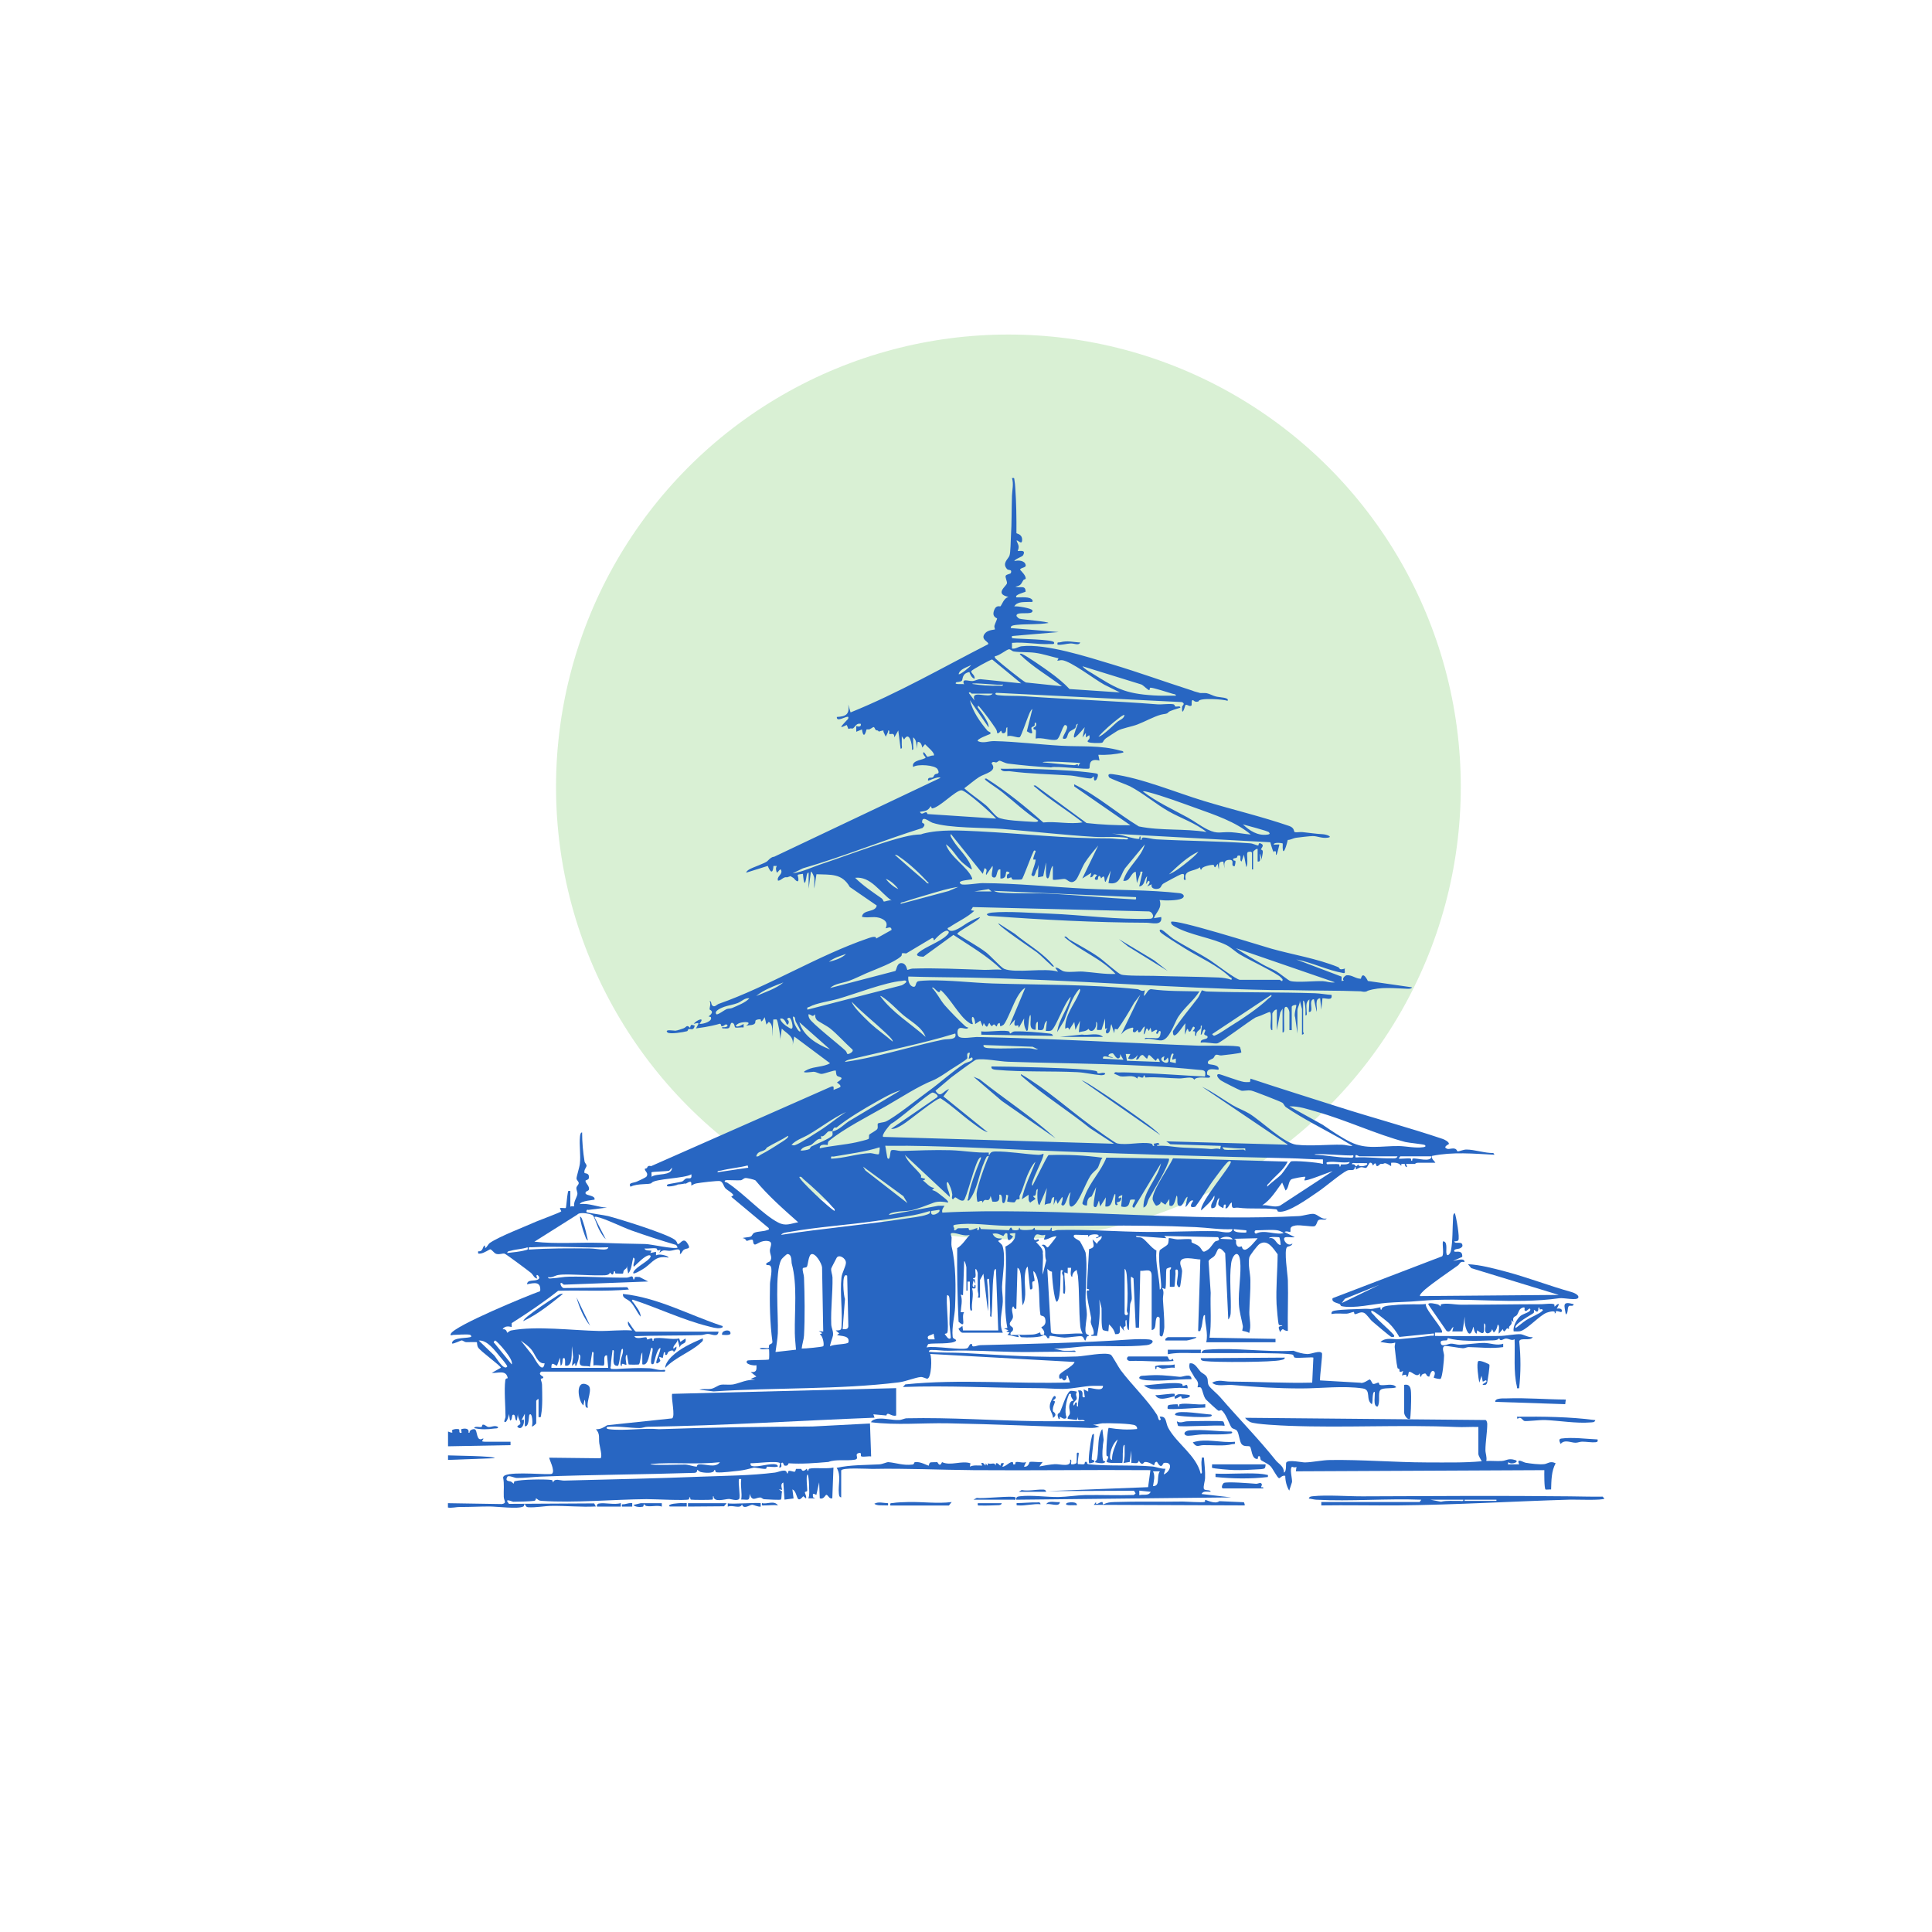 <?xml version="1.0" encoding="UTF-8"?>
<svg id="Layer_1" data-name="Layer 1" xmlns="http://www.w3.org/2000/svg" viewBox="0 0 200 200">
  <defs>
    <style>
      .cls-1 {
        fill: #2866c2;
      }

      .cls-2 {
        fill: #41b82c;
        opacity: .2;
      }
    </style>
  </defs>
  <circle class="cls-2" cx="104.39" cy="81.46" r="46.83"/>
  <g>
    <path class="cls-1" d="M46.38,155.61l5.56.09c.57-.09.23-.33.21-.74-.03-.67.07-1.34-.07-2.01.02-.1.1-.18.19-.22.91-.43,4.65,0,4.87-.17.38-.28-.35-1.6-.28-1.66l5.3.06c.23-.15-.08-1.22-.12-1.54-.08-.54.11-.97-.35-1.47.46.03.8-.18,1.16-.41l6.73-.71c.35-.24-.12-2.06,0-2.54l23.19-.59v2.83c-.47.17-.91-.47-1.01,0l-1.35-.12.12.35c-7.84.3-15.65.82-23.49.94-.28,0-.54.13-.81.13-1.1,0-2.24-.23-3.36-.12-.19.15,0,.21.17.24,1.58.2,3.56-.15,5.19,0,5.27-.19,10.61-.25,15.87-.28l5.96-.31.12,3.41c-.28-.05-.75.07-1,0-.17-.05.09-.42-.24-.36-.6.11.12.6-.47.7-.82.14-1.93-.08-2.71.23-1.37.12-2.76.23-4.12.14-.04,0-.02.34-.45.23-.06-.02-.11-.46-.31-.24-.04.04.04.31,0,.35-.38.42-.1-.33-.12-.35-.29-.29-2.57.04-3.06,0-.03.15.01.27.18.3.61.14,1.84-.33,2.45-.17.09.02.2.11.2.21-.37.12-.81,0-1.12.02-.07,0-.04.2-.13.22-.24.05-1.13-.15-1.26-.12-.41.11-.98.26-1.52.32-.6.06-1.7.21-2.27.17-.29-.02-.08-.27-.29-.25.02.41-1.11.3-1.44.2-.12-.04-.28-.23-.33-.2-.02.01.06.28-.29.3-5.3.17-10.65.19-15.9.39-.77.03-1.76.15-2.47.14-.26,0-.87-.32-.99-.12-.28.49.2.42.36.49.14.06.23.19.27.2.1.04.01-.19.13-.23.67-.19,3.05-.23,3.76-.14.28.03.11.24.23.25.12-.46.73-.17,1.14-.18,4.67-.12,9.55-.22,14.28-.41,2.57-.1,4.98-.1,7.54-.42.38-.05,1.19-.47,1.23.07h.11c-.07-.5.57-.08.72-.17.07-.04.08-.25.12-.28.02-.01.49,0,.52,0,.05,0,.09.46.59-.02.18.52.13.03.25,0,.55-.14,1.86.04,2.51-.12l-.12,3.18c-.37.11-.42-.4-.65-.35-.04,0-.27.52-.65.35l-.06-1.65-.29,1.3c-.37-.17-.39-.2-.35.24l.23.12h-.71c.13-.33.09-.72.08-1.07-.01-.44-.01-.98-.14-1.4-.24,0-.02,1.53-.06,1.69-.02.09-.24.08-.24.15,0,.15.2.42.12.64l-.29-.23c-.79.94-.51-.43-1.12-.71l.12.94-.94.12-.12-1.77c-.32.11-.17.53-.12.76l-.35-.06.35.24c-.1.2-.03.68-.13.82-.05.07-1.45-.01-1.72-.03-.16,0-.27-.18-.43-.18-.46,0-.83.49-1.08-.38-.03.81-.14.58-.88.59.11-.64-.08-1.34-.01-1.95.03-.24,0-.17-.22-.17-.11.35.17,1.84.02,2.05-.2.27-.89,0-1.06.01-.44.01-1.57.41-1.6-.29-.14,0,.03.33-.12.36-.21.04-2.04.04-2.21,0-.13-.03-.02-.24-.13-.24s-.02.17-.08.21c-.24.16-3.76-.03-4.39-.02-3.47.03-7.43.41-10.83.18-.42-.03-.36-.14-.59-.25-.09-.05.03.22-.23.25-.52.06-1.59.09-2.14.09-.12,0-1.03-.45-.45.22l8.82-.05.17.32c-1.53.08-3.02-.08-4.53-.06-.77,0-1.66.19-2.46.14-.34-.02-.28-.32-.37-.32-.1,0-.03.18-.14.24-.53.29-2.73,0-3.52,0-1.02,0-2.04.06-3.05.05-.38,0-.83.13-1.24.06v-.47ZM74.51,151.37c-2.36.26-4.8-.02-7.18.18,0,.18,3.25.05,3.59.06s.86.2,1.19.22c.06,0,0-.2.22-.23.68-.09,1.69.42,2.19-.22Z"/>
    <path class="cls-1" d="M46.38,148.19c.71.29.35-.05.41-.12.12-.14.52-.17.7-.12.16.04-.09.48.3.36l-.06-.35c.35-.13.88-.12.76.35h.12c-.04-.25.31-.39.51-.36.36.06.12,1.41.9.95.11.17-.48.35.3.35h2.53v.35s-6.47.12-6.47.12v-1.53Z"/>
    <path class="cls-1" d="M46.38,150.66c.4.03,4.83.05,4.83.29l-4.83.18v-.47Z"/>
    <path class="cls-1" d="M105.35,138.18s.19.22.06.24l-1.12-.24.23-.23-.35-.12.23-.12-.47-.18.35-.06c-.52-2.8.04-5.61-.2-8.42.45-.25.71-.41.97-.88l.06-.52c-1.14.02-.27.24-.24.36-.71.95-.55-.25-.59-.3-.22-.22-.39.25-.41.24-.37-.14-.61-.34-1.12-.23.19.39.51.54.94.47.04.18-.34.17-.35.29,0,.05.38.3.44.5.36,1.15,0,3-.05,4.23-.01.45.09,1,.08,1.52-.04,1.07-.46,2.2,0,3.23h-4.18c-.17,0-.34-.28-.41-.41l.41-.29.06.47h3.65s-.24-6.36-.24-6.36c-.21,0-.22.38-.23.53-.18,1.42-.1,2.98-.24,4.41-.21.03-.11-.27-.12-.41-.05-1.16-.03-2.32-.12-3.47-.04-.06-.23-.12-.2.15.1,1.03.17,2.12.08,3.15l-.47-3.88-.35.65v1.82h-.24c.17-.27,0-.54,0-.77v-1.77s-.11-.46-.23-.41c-.07.32.2.99-.24.94v.11s.15,0,.15,0l.09.47-.23-.35c.04.22-.2.6.06.71.12.05-.03-.29.17-.23.04.39.02.38-.35.35.21.73-.1,1.48,0,2.24-.28.37-.23-.78-.23-.88v-2.06h-.24s0,.94,0,.94h-.12s0-2.41,0-2.41c0-.03-.12-.65-.23-.65l-.12,3.53-.24-.06c.23.59.03,1.22,0,1.82h.35c-.34.51.32,1.81-.57.98-.12-2.53-.17-5.06-.14-7.61.55-.34.87-.91,1.3-1.38-.57.2-1.2-.18-1.76-.19-.38,0-.12.28-.12.48,0,.27-.05.7,0,.92.45,1.88.44,4.18.36,6.27-.04.95-.36,2.06-.25,3.06.03.28.31.18.36.41-.31.41-2.41.23-2.86.35-.09.03-.14.26-.2.36.73-.22,3.78.34,4.24.06.14-.08.23-.56.46-.4.03.02-.05.24.18.23.21,0,.45-.13.71-.13,5.18-.14,10.37-.23,15.54-.59.51-.03,1.4-.06,1.89,0,.68.07.36.53-.24.59-1.95.21-4.16.04-6.13.11-1.15.05-2.31.27-3.47.24l.9.22c.31.04.62,0,.93.01.14,0,.44-.09.41.12-2.14-.07-4.28.05-6.42,0-2.31-.05-4.35-.2-6.7-.12-.59.02-1.26-.1-1.78-.08-.15,0-.26,0-.29.19,1.2.11,2.39.06,3.59.12,3.83.21,7.94.51,11.78.36.78-.03,2.86-.48,3.47-.18.14.07.8,1.3,1.01,1.58,1.1,1.48,2.8,3.11,3.75,4.61.18.28.14.76.42.52l-.12-.3c.76-.07.58.59.89,1.17.88,1.63,2.9,2.83,3.35,4.72.21.03.11-.27.11-.41,0-.38-.07-.64,0-1.06.04-.19-.08-.2.23-.18.06.7.14,1.36.12,2.07,0,.36-.2.87-.13,1.15.06.24.68.06.71.31-.3.03-.79-.13-.94.24l3.06.35-22.25.24c-.03-.31.16-.33.41-.36,1.23-.14,2.75.1,3.99.08.87-.02,1.87-.18,2.72-.2,1.68-.03,3.37.05,5.05-.01l.19-.16-.17-.28-9.01.04,10.47-.41.24-1.76c-6.1-.05-12.21.05-18.31,0-3.51-.03-6.97-.2-10.47-.13-.44,0-3.23-.17-3.23.18v2.77c-.22-.04-.22-.23-.24-.41-.1-.87.27-1.86-.23-2.65,1.46-.32,2.94-.28,4.42-.36.34-.02.76-.24.93-.23.77.06,1.53.37,2.49.25.22-.03.15-.22.25-.24.54-.13,1.39.4,1.45.35.02-.02,0-.27.2-.34.03-.01.64-.02.67-.02.07.02.24.59.5,0,.9.42,2.02-.19,2.94.12l-.06.35c.4-.2.86-.1,1.29-.12l-.12-.23c.34-.23.46.6.47,0l.18.24.06-.24c.33.17.7-.18.77.24l.06-.24c.19-.1.39.29.47.23.03-.02-.08-.35.35-.23l-.17.35c.31.06.87-.65,1.1-.44.06.06-.08.26.19.2.11-.02.01-.21.14-.24.25-.06.73.14,1.04,0l-.23.47c.49.09.55-.47.59-.48.36-.07.95.07,1.35,0l-.35.47c.47-.1,1.13-.21,1.6-.24.58-.03,1.77.39,1.58-.47.25-.03.05.41.12.47.05.05.43.01.54-.12.03-.04.03-.52.04-.65.02-.17-.09-.49.18-.41.09.02-.16.98-.06,1.18.2-.02.45.05.63,0,.14-.04-.02-.29.25-.24.12.02-.03.22.23.25,2.1.22,4.46.04,6.59.23.38.03.91.27,1.36.23l-.18.59c.68-.25,1.03-1.34.02-1.19-.13.02-.21.78-.72-.11-.25-.06-.27.34-.3.35-.05.03-.54-.4-1-.33-.04,0-.22.49-.58-.14-.09.39-.42.21-.77.24v-1.29s-.17,1.18-.17,1.18l-.65.11c.19-.61.1-1.25.12-1.88-.18,0-.16.44-.17.59-.05.42.02.86-.07,1.29-.27-.04-1.58.09-1.64-.17.38-.7.08-.45.02-.58-.1-.25.09-2.77.21-2.89.98.16,1.96.23,2.94.12.03-.16-.05-.27-.17-.36-.31-.22-2.89-.26-3.42-.23-.33.02-.66.19-1,.12l.7.23c-.33.11-.65.14-1,.13-4.9-.17-9.82-.39-14.7-.48-2.66-.05-5.31.22-7.95-.11.05-.21.46-.34.64-.36.77-.09,1.54.16,2.24.13.32-.01.58-.18.83-.18,4.53-.1,9.03.24,13.53.3,1.63.02,3.26-.02,4.89,0-.18-.34-.86.2-.71-.47l-.12.35-.94-.12c-.05-.23.19-.36.22-.55.04-.32-.19-.67.04-1.13.11-.22.32-.18.33-.2.02-.03-.37-.46-.24-.7-.24-.03-.19-.02-.26.15-.24.56-.46,1.69-.21,2.26-.16.39-.67-.08-.7-.05-.04.03.09.29-.12.23-.26-.68.04-.49.15-.73.21-.45.64-1.92,1.03-2.16.12-.07.68.04.71.07.01.01-.1.18-.09.29.01.15.1.32.07.45-.04.18-.45.34-.33.67.14.09.14-.51.35-.24.05.07-.11.39.12.35-.05-.55.24-1.14,0-1.65.16,0,.31-.05.41.11.16.24-.13.69.29.59l-.12-.82.47.23v-.35c.15-.15,1.56.49,1.53-.24-.33,0-.67,0-1,0-.87,0-2.09.32-3.17.32-.86,0-1.74-.08-2.59-.08-4.68-.02-9.31-.29-13.95-.12l.25-.27c5.64-.58,11.36-.02,17.05-.2l-.24-.7c-.21-.04-.07.21-.14.32-.27.41-.44-.04-.47-.05-.04-.02-.34.23-.27-.29.05-.34,1.44-.91,1.59-1.4l-14.95-.83c.21.4.13,2.49-.29,2.56-.11.02-.46-.2-.7-.17-.56.05-1.54.46-2.25.55-6.24.77-12.9.52-19.18.94l-1.47-.18c.39-.12.8-.02,1.21-.09.37-.06.7-.36,1-.42.32-.06.94.04,1.36-.05.69-.15,1.39-.54,2.21-.44l-.47-.12.59-.24-.59-.47c.58.06.64-.18.59-.71-.2.1-1.3-.1-.94-.47.08-.08,2.16-.04,2.24-.12.04-.04.04-1.02,0-1.06-.07-.07-.79.1-.94-.06,0-.16.83.02.93-.08.03-.03-.02-.22.04-.3.08-.11.34-.1.33-.33-.26-1.96-.3-4.03-.25-6.01.01-.4.33-1.64,0-1.88-.1-.07-.33-.04-.35-.06-.21-.2.3-.31.36-.4.26-.35-.01-.69-.02-1.07s.38-.9-.17-1c-.75-.14-1.22.41-1.41.35-.18-.05-.15-.42-.19-.46-.14-.13-.49.08-.64.09-.02,0-.14-.3-.41-.28,0-.08.67-.08.85-.18.14-.07.16-.29.35-.38.36-.17.97-.12,1.36-.29.13-.06.18.02.14-.2l-3.88-3.24.23-.17c-.2-.31-.6-.47-.83-.7-.2-.21-.24-.65-.55-.75-.22-.07-2.08.16-2.44.23-.22.04-.35.12-.54.23-.04-.06.12-.54-.29-.35-.34.16-.44.29-.3.12-.44.1-.82.12-.82.12-.05.09-1.44.4-1.06,0,.05-.06,1.23-.21,1.53-.32.12-.04.23-.24.39-.3.24-.1.64.19.55-.44-.68.44-3.8.45-4.11.89-.15.22-1.44.01-2.19.4-.27-.44.28-.37.65-.53.18-.08.94-.42,1.01-.53.23-.36-.18-.54-.18-.77,0-.07.21-.04.24-.14.08-.29.41-.16.41-.16l18.66-8.24c.31-.07.23.08.23.35.55-.27,1.11-.24.35-.77.99-.63.15-.5-.01-.72-.09-.12-.09-.5-.11-.51-.1-.09-1.2.34-1.47.34s-.52-.21-.83-.22c-.14,0-1.7.26-.59-.24.71-.32,1.61-.25,2.3-.64l-3.71-2.77-.17.94c.18-.97-.57-1.2-1.12-1.76l-.17,1.18c.07-.3-.24-2.02-.36-2.12-.03-.03-.25.01-.35,0,0,0-.11,1.85-.12,1.71-.02-.49.15-1.19-.35-1.47l-.24.29-.18-.77c-.46.79-.37.27-.41.24-.06-.05-.44-.02-.54.11-.06.09.15.45-.64.48l-.34.05c.72-.45-.23-.42-.65-.28-.18.06-.3.14-.42.29.19.25.8-.21.82-.18v.35c-.25-.04-.67.07-.87,0-.08-.02-.05-.49-.36-.48-.14,0-.17.45-.29.53-.17.12-.56.02-.6.05-.05.04-.15-.08-.11-.11.04-.04.48.06.58-.18-.23-.34-.32.11-.64.06-.06,0-.02-.32-.23-.24-.14.05-1.05.3-2.41.47.28-.55.47-.65-.24-.47.29-.4,1.25-.79.59,0,.34.05,1.42-.25,1.18-.71l-.23-.06c.71-.53.12-.67.11-.72-.02-.19.16-.58,0-.87.21,0,.13.3.26.44.24.27.47-.08.68-.15,5.22-1.83,10.3-5.03,15.53-6.81.26-.09.8-.26.77.05l1.59-.89c0-.49-.54-.13-.59-.18-.05-.05.4-.58-.39-.97-.74-.36-1.35-.04-2.08-.21.09-.8,1.4-.42,1.53-1.17l-2.79-1.92c-.82-1.45-2-1.25-3.45-1.32l-.23,1.48c-.03-.36.04-.75,0-1.11-.01-.09-.21-.62-.34-.65l-.24,1.77v-1.65c-.15-.03-.19.22-.21.32-.17,1.13-.29.87-.38-.2-.8.09-.49.08-.47.53.03.59-.49-.09-.49-.09l-.33-.2-.35.12c-.4-.09-.58.33-.94.35-.16-.42.41-.61.35-1-.06-.44-.34.14-.47.17-.09-.27-.15-.45,0-.7h-.35c-.1,1.31-.59,0-.59,0l-2.24.7c.03-.14.19-.26.31-.33.35-.22,1.68-.65,1.89-.87.3-.32.51-.45.68-.44l17.24-8.18c-.24-.2-1.25.34-1.29.29-.06-.43.36-.24.5-.34.09-.07.11-.21.21-.3.16-.12.58.01.28-.54-.23-.43-2.09-.57-2.53-.23-.25-.77,1.29-.73,1.29-1,0-.03-.35-.31-.23-.53.16,0,.33.47.42.47.16,0,.42-.17.64-.12.23-.23-.74-.99-.89-1.18l-.29.35c-.04-.25-.15-.62-.47-.59l-.12.71c.02-.37,0-.94-.35-1.18-.01.29.01.59,0,.88,0,.14.09.44-.12.41.04-.57-.28-2.01-.82-1.06l-.24-.35c-.01.29.01.59,0,.88,0,.14.09.44-.12.41l-.24-1.88-.41.71c0-.59-.41-.25-.52-.36-.07-.07.11-.39-.12-.35.04.19-.24.55-.24.65l-.12-.24c0-.07-.17-.26-.12-.41-.02-.02-.47.09-.47.12l-.12-.12s-.17,0-.23-.07c-.1-.12-.09-.3-.24-.28,0,0-.43.28-.47.24-.02-.02-.16,0-.23,0,0,0-.28,1.25-.47,0l-.59.24v-.59c.19.08.55.11.47-.23-.47-.1-.56.29-.8.47-.06.04-.25,0-.25,0l-.24.06s-.15-.42-.18-.41c-.9.45-.54.12,0-.47.11-.12.22-.17.17-.36-.16-.15-1.24.61-1.18,0,.95-.05,1.34-.28,1.18-1.29l.24.82c4.92-1.99,9.53-4.65,14.24-7.06.17-.24-.94-.49-.27-1.18.3-.31.93-.32.97-.35.03-.02-.08-.25-.05-.37.05-.21.28-.68.28-.76,0-.06-.64-.15-.26-.97.2-.44.58-.26.6-.29.15-.14.35-.86.84-.98-1.49-.31-.21-1.11-.16-1.41.03-.19-.21-.65-.13-.78.1-.17.5-.17.54-.29.14-.42-.26-.23-.41-.41-.53-.61.13-1.02.26-1.38.12-.32.12-1.52.15-1.97.09-1.41.06-2.83.11-4.24.02-.57.19-1.23,0-1.82.31-.05.21.04.26.26.04.18.07.54.08.74.11,1.56.13,3.13.12,4.7.02.07.62.08.59.73-.03.56-.46-.08-.58.05.17.43.33.57.12,1.06.09.07.92-.21.56.45-.09.17-.82.36-.91.61.37-.12,1.1-.09,1.18.41.05.29-.49.23-.59.47.2.22.62.63.59.93,0,.07-.19.07-.24.15-.26.41-.22.56-.83.68.48.18,1.06-.21,1.06.52-.03.05-1.24.33-.94.59.4.02,1.44-.13,1.65.3.11.24-.19.17-.29.17-.53.04-1.3-.08-1.59.47.26-.07,1.83.19,1.88.41.13.58-1.77,0-1.65.59.09.1.18.23.32.27.28.09,2.98.29,2.98.44-1.06.18-2.16.09-3.22.19-.17.02-.78.04-.66.34l4.94.41-4.83.41c-.02.27-.04.21.17.24.6.07,4.06.1,4.18.41.1.26-.27.17-.41.18-1.29.07-2.63-.24-3.94-.12v.59c.39.06.64-.2,1-.24,2.53-.29,6.83,1.11,9.33,1.86,2.8.84,5.55,1.84,8.33,2.73.18.1.73.21.76.24.03.03.55-.01.74.03.32.07.62.26.95.34.36.1,1.44.09,1.2.45-.34-.16-3-.35-3,.06,0,0-.29.11-.47-.06-.33-.31-.22.44-.24.46-.25.26-.59-.29-.68.08-.11.41-.36,1-.31.1,0-.16.39-.33-.02-.51l-19.23-.96c-.19.14,0,.21.17.24.91.11,1.92.05,2.83.12,4.55.32,9.11.47,13.65.83.52.04,1.17-.08,1.66-.01.22.03.15.22.25.24.17.04.52-.11.51.12-.23.07-1.15.33-1.24.47-.14.21-.42.15-.8.26-.74.21-1.65.72-2.41,1.01-.61.23-1.56.38-2.06.65-.07.04-1.15.74-1.21.79-.49.41-.02.48-.95.48-.14,0-1.06,0-.92-.23.09-.15.27-.17.16-.59l-.35.24v-.47s-.35.47-.35.47l.23-1.06c-1.18,1.4-1.45,1.56-.71-.35-.24.03-.17.32-.27.43-.15.16-.5.27-.63.43-.25.29-.12.8-.63.67-.19-.17.88-1.35.18-1.41-.31.27-.52,1.4-.84,1.51-.5.17-1.56-.27-2.16-.1-.05-.05.05-.68,0-.87-.04-.13-.29.02-.24-.25,0-.05.42-.11.24-.53-.21-.04-.06.21-.15.32-.07.09-.28.09-.31.22-.05.21.42.92-.47.35l.57-2.3c-.19.1-.33.51-.41.71-.14.32-.75,2.1-.88,2.19-.21.15-.96-.27-1.3-.07v-.94c-.25.02,0,.46-.3.59-.34.15-.28-.26-.35-.23-.11.04-.18.31-.41.24,0-.18-.06-.34-.16-.49-.44-.66-1.1-1.56-1.61-2.16-.09-.1-.26-.34-.23,0,.26.33.52.68.73,1.04.15.26.44.71.39,1.02l-1.94-2.82c.29,1.17,1.05,2.26,1.83,3.17.08.09.53.19.21.36-.11.05-1.37.5-1.22.71.59.27,1.11-.02,1.71,0,2.31.05,4.64.35,6.94.48,2.12.12,4.01-.08,6.09.5.12.03.36.03.33.2-.85.2-1.72.27-2.59.24l.12.59c-1.27-.3-.93.69-1.06.82-.13.15-3.55-.29-3.95-.11-1.48-.07-2.95-.21-4.43-.39-.35-.04-.74-.28-.88-.3-.14-.02-.23.15-.35.17-.17.03-.36-.17-.51.1.68.84-.71,1.05-1.28,1.42-.53.34-1.03.79-1.54,1.16.71.64,1.51,1.15,2.24,1.76.39.33.85.99,1.23,1.24.53.34,2.76.42,3.53.47.13,0,.65.08.65-.12-1.31-.85-2.49-1.96-3.71-2.94-.53-.42-1.11-.77-1.64-1.18-.1-.08-.33-.27,0-.23,2.1,1.33,4.03,2.9,5.88,4.54,1.34-.14,2.71.22,4.07-.01-1.59-1.25-3.33-2.29-4.86-3.61-.1-.09-.38-.23-.02-.21l5.29,3.89c1.51.17,3.03.24,4.54.23l-5.81-4.02-.02-.22c2.41,1.17,4.42,2.98,6.7,4.36,2.3.47,4.7.2,7.01.58-1.16-.94-2.63-1.41-3.92-2.14s-2.68-1.9-4-2.59c-.34-.18-2.09-.79-2.17-.94-.2-.35.08-.36.37-.32,3.03.41,6.49,1.88,9.46,2.78s5.95,1.6,8.83,2.59c.56.19.45.6.56.63.18.05.56-.03.81,0,.76.08,1.37.18,2.12.22.34.02,1.08.28.47.36s-1.04-.17-1.53-.17c-.32,0-1.39.13-1.76.18-.24.03-.53.22-.83.22-.25,1.07-.59,1.79-.52.37-.06-.05-.92-.17-.94.11.09.02.59-.03.59,0,0,0-.3,1.4-.36,1-.03-.22.12-.35-.23-.3.07.45-.24-.53-.35-.94l-17.19-.94c.52,0,1.05.06,1.55.15s1.6.47,2.03.44c.13,0-.02-.3.18-.24v.35c.21.03,0-.24.29-.25.36-.01.94.17,1.36.19,3.2.17,6.48.18,9.7.41.3.02.66.22.83.23.06,0,0-.32.23-.23.5.2.06.47.06.65.42.08-.02.7.12,1.12l-.23-.71c-.07.25.2.92-.24.82v-1.29c-.09-.1-.47.24-.47.29v1.82h-.12v-1.71c0-.2-.42-.12-.46-.05-.12.19.11,1.18-.13,1.52l-.24-1.29-.24.71c-.31-.11.13-.77-.41-.59-.04.01-.04.16-.1.2-.12.07-.52.02-.31.28.08.1.31-.2.11.59-.53.06.08-.65-.53-.65s-.57.4-.53.89l-.12-.71c-.61,0-.4.35-.47.82l-.12-.59-.24.35c-.21.03,0-.25-.29-.24-.22,0-1.19.19-1.13.48h-.11s-.06-.23-.06-.23c-.61.47-1.75.23-1.47,1.29-.41.13-.04-.45-.24-.59-.09-.02-.18,0-.26.03-.14.04-1.71.88-1.85.98-.25.19-.16.51-.65.53-.33.02-.63-.12-.53-.48l-.47.23s.49-.54.12-.59l-.24.35.12-.82c-.34.31-.2.96-.82,1.06l.35-1.53c-.34-.06-.19.08-.26.26-.12.3-.22.62-.33.92l-.12-1.18c-.57.13-.54,1.05-1.29.94.43-1.48,1.82-2.33,2.23-3.77l-2.05,2.48c-.5.74-.5,1.77-1.71,1.52l.23-1.29-.53,1.17c-.21,0,.04-.96-.47-.35-.09-.37-.33-.34-.32.06,0,.14-.66.17-.09-.41-.54-.27-.23.21-.71.23l.12-.47-.94.59,1.65-3.41c-.48.56-1.02,1.2-1.41,1.82-.26.41-.69,1.55-.93,1.77-.52.49-.83-.09-1.12-.13-.2-.03-1.14.17-1.24.06v-1.41c-.27.12-.3,1.29-.53,1.29-.3,0-.14-1.4-.18-1.64l-.29,1.42-.54.11.06-1.3-.13.46c-.18.11-.2.81-.46.71s-.09-.26-.06-.41c.1-.43.32-.85.35-1.3h-.24c-.05-.19.27-.85.24-.88-.19-.2-.25.15-.3.23-.2.38-1.01,2.62-1.13,2.7-.06.04-.74.04-.88.03-.22-.03-.16-.24-.22-.23-.26.02-.54.35-.42-.29,0-.04.5-.15.06-.31-.29-.1-.1.39-.34.6-.13.11-.26.12-.42.11v-.94c-.49-.1-.23,1.03-.76.82-.32-.13.06-.89-.06-1.18l-.65.94c-.12-.24.26-.56-.17-.71l-.18.59-3.3-4.12c-.14.15.12.48.2.62.59,1,1.68,1.82,1.98,3.03-.07.08-.97-.67-1.06-.76-.56-.54-.98-1.38-1.64-1.83.38,1.27,2.25,2.35,2.7,3.47.09.22-.08.15-.17.18-.18.05-1.53.11-.95.48.24.15,1.81-.12,2.23-.11,3.54.02,7.17.4,10.72.58,3.2.16,6.49.1,9.66.46.43.05.62.38.2.57-.47.21-1.73.21-2.27.14.29.85-.35,1.23-.59,1.88l.76-.12c.14.96-.99.59-1.52.59-5.34-.02-10.69-.3-16.02-.69-.2-.01-.39.01-.52-.18.11-.12.37-.16.53-.18,1.68-.16,4.25.05,6.01.11,3.32.13,7.07.65,10.36.53.56-.02.28-.73-.12-.76l-18.22-.45-.2.33.35.06c-.75.69-1.72,1.11-2.55,1.68-.08.06-.33.07-.15.26.45.49,1.61-.49,2.04-.72.38-.21.83-.46,1.26-.57-.09.37-2.5,1.55-2.35,1.76.95.62,2.07,1.21,2.97,1.89.4.3,1.57,1.58,1.86,1.7,1.17.5,4.26-.14,5.59.3l-.29-.41c.32-.08.57.34,1.01.4.57.09,1.29-.04,1.88,0,1.11.08,2.23.29,3.35.24-1.48-1.61-3.67-2.39-5.3-3.82.16-.19.37.17.55.28,1.02.6,2.05,1.13,3.02,1.81.53.37,1.91,1.64,2.3,1.79.43.16,2.71.12,3.39.14,2.23.07,4.45.08,6.7.17.44.02.93.09,1.34.24.08-.28-.08-.2-.15-.27-1.22-1.19-3.21-2.07-4.67-2.98-.44-.28-2.32-1.43-2.54-1.69-.13-.15-.07-.31.12-.24.26.1.89.72,1.2.92,1.23.78,2.56,1.43,3.79,2.21.55.35,2.74,2.05,3.13,2.05h4.12c.05,0,.31.33.29-.06-.13-.15-.27-.29-.43-.39-1.13-.74-2.74-1.45-3.96-2.16-.47-.27-.94-.74-1.39-.97-1.52-.77-3.83-1.05-5.37-1.93-.19-.11-.42-.23-.39-.49.41-.34,9.13,2.42,10.36,2.77,2.23.63,4.73,1.02,6.92,1.91.23.09.04.37.73.15-.12.18.12.52-.17.47-1.62-.27-3.28-1.11-4.89-1.41l4.7,1.78v.46s.24-.06.24-.06c-.27-.17.14-.53.29-.54.56-.05.93.37,1.47.36.2-.91.72.23.72.23l4.58.66c-.1.15-.28.15-.44.15-1.38-.04-2.8-.24-4.15.2-.23.2-.71.06-.71.06-2.43-.09-4.82-.06-7.25-.12-.67-.02-1.33,0-1.99-.01-10.36-.2-20.8-1.08-31.19-1.29-2.14-.04-4.28-.04-6.42-.11-.06.37.09,1,.53,1.06.32.05.17-.47.49-.57.15-.05.91-.09,1.14-.09,2.11-.04,4.48.25,6.61.32,4.86.15,10.11.08,14.95.59.22.02.42.29.77.11l-.12.59c.3-.15.38-.68.76-.7,1.67.23,3.33.19,5.01.23-.61.96-1.61,1.71-2.22,2.67-.39.61-.9,2.36-1.73,2.4-.46.03-1.17-.27-1.71-.13-.03-.21.27-.11.41-.12.8-.03,1.17.3,1.24-.65-.29-.3-.2.41-.47.17-.07-.06.31-.42-.06-.35l-.41.23-.12-.47-.18.35c-.34-.71-.23.22-.53.35l.12-.82c-.25.08-.31.5-.53.59-.25.1-.14-.28-.23-.23s-.17.27-.35.24c-.33-.06.13-.56-.23-.47-.49.12-.81.32-1.12.7l2-4.12-.64.83c-.53.94-1.1,1.89-1.72,2.76l-.29-.05-.06.45-.29-.94c-.13.21-.08.73-.29.89-.32.25-.37-.23-.12-.47l-.24.06v-1.06s-.37,1.16-.37,1.16c-.04.03-.44.03-.46.01-.08-.07.15-.78-.12-.82.17.6-.45,1.3-.77.71-.24.29-.66.26-1,.35l.12-1.18-.47.94-.12-.82-.53.82c-.11-.33-.1-.25-.41-.12-.04-1.43.95-2.51,1.44-3.68.05-.11.18-.36.03-.44-.82.92-1.13,2.13-1.57,3.26l-.73,1.21c.14-1.27,1.12-2.41,1.41-3.65-.61.47-1.56,3.21-2,3.47-.17.1-.4.05-.59.06l.12-1.06c-.53.41,0,1.16-.94.94v-.82c-.31.03-.19.78-.24.82-.83,0-.39-1.01-.53-1.53-.15,0-.2,1.09-.24,1.29-.02.13,0,.38-.17.35-.24-.43-.29-.8-.24-1.29l-.53.94c-.1.04-.03-.16-.08-.21-.08-.08-.58.37-.33-.61l-.59.65,1.65-3.94c-.36.21-.59.56-.8.91-.42.67-1.07,2.5-1.44,2.91-.05.05-.33.19-.35.18l-.06-.35c-.27.02-.28.34-.3.35-.08.04-.18-.2-.29-.2-.18,0-.18.46-.47-.15-.21.1-.16.8-.59,0l-.12.35-.24-.59-.53.35c-.03-.92-.56-1.05-.24,0-.19.03-.32-.09-.46-.19-.95-.64-1.94-2.57-2.89-3.34-.13.69-.67-.44-.88-.23.51.53.83,1.23,1.3,1.79.51.59,1.53,1.63,2.11,2.16.1.09.22.17.36.17-.2.32-.74-.15-1.03.14-.15.15-.12.62,0,.77.28.32,1.49.07,1.89.07,7.67.15,15.31.61,22.97.9.57.02,4.1-.08,4.28.14.02.02.16.54.14.56-.06.09-1.79.28-2.08.31-.17.02-.37-.12-.55-.06-.14.04-.16.25-.28.35s-.74.23-.5.58c.07.11,1.15.02,1.06.59-.12.1-1.36-.37-1.18.52.01.06.47.11.24.3-.11.1-1.34-.18-1.59.24-.14-.42-1.05-.13-1.52-.14-1.16-.02-2.35-.18-3.53-.1-.23-.52-.14,0-.26.01-.31.06-.49-.32-.58.11-.43-.46-1.19-.14-1.76-.24l-.65-.28c.13-.23.26-.12.43-.12.77-.03,1.58.03,2.34.06,2.21.07,4.45.26,6.65.36.13-.74-.17-.64-.76-.7-6.33-.66-13.27-.61-19.66-.83-.86-.03-2.52-.38-3.28-.21-.15.03-2.23,1.57-2.54,1.81l-1.66,1.4c.56.85.77,0,1.41-.17l-.59.76,4.59,3.71c-.56-.16-1.09-.62-1.57-.96-1.13-.82-2.15-1.81-3.32-2.56-.45-.01-3.29,2.37-3.95,2.75-.36.21-.73.46-1.17.42l4.71-3.23c.36-.2-.23-.53-.41-.53-.33,0-3.65,2.95-4.3,3.23-.18.18-1.01,1.14-.82,1.36l23.89.71-2.46-1.6c-2.25-1.81-4.78-3.39-6.96-5.29-.04-.04-.32-.25-.17-.3,2.6,1.53,4.84,3.57,7.25,5.34.35.26,2.46,1.77,2.66,1.81,1.02.23,2.49-.19,3.51.02.29.06.07.29.35.24l-.06-.23c.2.02.49-.2.59.06.05.12-.29-.03-.23.17.91-.07,1.81.14,2.71.18.98.05,2.06.07,2.87.15.21.02.66-.13.94.02l.07-.35-5.22-.17-.43-.3,12.59.35-8.89-6c1.11.52,2.1,1.27,3.16,1.9.55.33,1.17.54,1.72.87,1.27.77,3.6,3.08,4.89,3.23,1.52.17,3.2-.03,4.71,0,.39,0,.73.15,1.11.12l-1.29-.77c-1.81-1.02-3.88-2.06-5.6-3.23-.19-.13-.22-.36-.39-.47-.2-.13-2.94-1.2-3.2-1.25-.42-.08-.83.07-1.06,0-.18-.05-1.95-.94-2.12-1.07-.2-.15-.58-.6-.19-.64.14-.01,2.09.74,2.6.81.21.03.42.02.63.01l.05-.35c3.04,1.01,6.13,1.97,9.19,2.95,3.42,1.09,7.26,2.13,10.7,3.29.19.06.68.31.65.52,0,.04-.73.33-.15.51.18.06.53-.12.81,0,.18.08.18.25.24.26.2,0,.6-.19.91-.19.85,0,1.91.38,2.79.36l.12.18c-2.15-.11-4.31-.32-6.47.12-.08.34.22.46.35.71h-1.82c-.21,0-.29.12-.29.12h-.94c.29.51-.11.37-.12,0h-.35c-.04.55.13-.24-1.06-.12v.35c-.86-.56-.62-.16-1.01-.24-.17-.04-.34.34-.51.21-.02-.02-.06-.5-.31-.1-.13.21-.03-.25-.35-.23-.1,0-.26.46-.4.53-.11.05-.35-.08-.53-.06-.19.02-.52.25-.54.23-.04-.04.09-.28-.12-.23-.01.47-.46.2-.77.34-.63.28-2.34,1.75-3.04,2.21-.87.58-3.15,2.28-4.12,2.04-.1-.02-.03-.22-.25-.24-1.36-.16-2.53.01-3.89-.16-.42-.05-.7.27-.65-.54-.25.09-.31.48-.53.59-.35.18.17-.52-.29-.35l-.06.35c-.69-.35-.56-.31-.41-1.06-.45.28-.12,1.12-.82,1.06-.18-.54.42-.84.29-1.3-.31.63-.86,1.05-1.35,1.53-.22-.79,3.3-4.84,3.06-5.06-.15-.14-.35.08-.45.19-.31.32-.89,1.12-1.19,1.52-.72.95-1.31,2.02-2.03,2.97-.63.18-.52-.21-.21-.62-.36-.19-.52.51-.82.65l.23-1.06c-.35.12-.44,1.08-.88.94-.32-.1-.08-.84-.24-1.06-.1,0-.21,1.4-.77,1v-.65s-.41.59-.41.59l-.53-.35c.19.23-.3.46-.41.45-.1,0-.37-.52-.38-.64-.09-.86,1.71-3.37,2.11-4.26l11.87.34c-.43.9-1.27,1.45-1.88,2.18-.11.13-.29.19-.23.41.41-.45,1.08-.87,1.47-1.29.2-.21.89-1.27.96-1.31.2-.13,2.85.09,3.33.25v-.47c-1.14.01-2.32-.1-3.48-.12-7.52-.16-15.67-.41-23.41-.7-5.37-.2-10.76-.53-16.12-.59-.77,0-1.54.01-2.3,0,.05.19.19,1.25.24,1.29.3.31.24-.72.37-.81.21-.13.76.06,1,.06,1.72-.05,3.44-.13,5.17-.08,1.31.04,2.62.29,3.94.24-.02.1.03.3,0,.35.16-.33.23-.45.66-.46,1.39-.02,3.06.28,4.47.35.21,0,.34-.04.52-.12.2.25-1.54,3.28-1.12,3.3.23-.39,1.49-3.1,1.67-3.16,1.86-.06,3.74.02,5.57.28-.24.26-.36.88-.51,1.08-.16.22-.49.4-.76.82-.46.73-1.06,2.39-1.57,2.91-.85.88-.6-.82-.46-1.22-.34.1-.49,1.7-.94,1.29-.09-.08.25-.67.06-.82l-.47.71-.17-.47-.24.59.06-.82c-.37.02-.23.48-.4.65-.02.02-.48.02-.59.18l.23-1.77-.76,1.76c-.29,0-.23-1.42-.18-1.65-.23.03-.14.44-.24.62-.07.12-.22.08-.23.09-.05.08.23.24.23.29,0,.08-.45.28-.53.41-.27-.2-.16-.53-.18-.82l-.7.47c.27-1.36.93-2.59,1.41-3.88-.3.26-.54.76-.71,1.12-.4.84-.53,1.61-.93,2.39-.04.08.04.28-.03.36-.04.04-.22,0-.29.05-.09.07-.1.22-.21.27-.07.04-.74-.05-.76-.08l.11-.64-.23-.06c.06.13-.08,1.09-.35.82-.11-.11.05-.95-.35-.82.07.63-.08.78-.71.71l-.18-.59c-.22.9-.55.01-.83.71-.05-.44-.41-.01-.53-.12-.05-.04-.11-.69-.09-.85.07-.74.92-3.14,1.27-3.86,0,.01-.17-.03-.24.08-.09.15-.18.37-.25.55-.57,1.26-.7,2.9-1.57,3.96-.31.03-.11-.05-.09-.21.16-1.19.81-2.89,1.28-4.02.08-.2.11-.37-.13-.13-.47.55-1.31,4.15-1.6,4.34s-.77-.3-.87-.3-.2.19-.23.19c-.23,0-.07-.37-.09-.49-.06-.5-.22-.83-.44-1.27-.21-.03-.12.27-.1.4.05.41.3.75.28,1.13l-4.65-4.35c.32.81,1.12,1.36,1.65,2.06.08.11,0,.26.01.27.13.1.79.11.21.31.37.26.71.75,1.18.77l-.23.23c.37.06.7.36.99.59.12.09.79.57.65.7-.44-.1-1.01-.15-1.44,0-.74.27-1.68.66-2.4.81-.45.09-1.05.06-1.57.17-.18.04-.65.09-.7.3l5.11-.95h.65c-.16.24-.3.4-.23.71,2.78-.16,5.62-.16,8.42-.12,9.31.12,19.25.94,28.48.48.45-.02,1.13-.26,1.52-.23.45.03.82.63,1.36.47-.1.26-.57.02-.83.17-.18.11-.18.55-.43.64-.24.08-1.46-.16-1.95-.08-.79.13-.43.49-.56.68-.02.02-.42-.15-.59,0l1.06.53c-.2.07-.92-.09-1.06.06-.2.22.35.99.82.59-.03.29-.46.29-.56.38-.33.33.07,2.83.09,3.44.05,1.74-.04,3.5,0,5.24-.61-.02-.39-.47-.82.12-.09-.42-.33-.59.24-.65,0-.14-.26.03-.36-.13-.08-.13-.21-1.78-.23-2.1-.08-1.73.1-3.45.11-5.18-.45-.59-1.04-1.61-1.88-1.06-.21.14-1.01,1.17-1.06,1.41-.14.77.11,1.59.12,2.34.02,1.11-.09,2.22-.11,3.31-.01.7.23,1.42-.02,2.16-.13-.16-.68-.21-.7-.24-.04-.05.08-.34.05-.48-.14-.77-.36-1.44-.41-2.27-.08-1.41.27-3.22.13-4.48s-.81-.66-.93.25c-.22,1.6.03,3.53-.05,5.15-.01.21-.09.52-.25.66l-.32-6.86c-.83-1.02-.73-.2-1.1.27-.18.22-.55.32-.62.56l.22,3.27c-.06,1.55.11,3.12-.12,4.65l6.83.12v.35s-7.17,0-7.17,0c.22-.95-.15-1.85-.13-2.81-.17-.03-.17.21-.2.33-.09.35-.07.72-.22,1.08-.08.19.01.29-.29.24l.23-7.41c-.53,0-2.13-.47-2.08.39.01.27.18.52.19.83,0,.16-.17,1.54-.22,1.6-.16.18-.31-.17-.32-.32-.01-.24.24-1.39.03-1.45-.28-.08-.16.26-.17.42-.02.19-.07,1.3-.12,1.35-.02.02-.47.02-.47,0v-1.71s.17-.16.12-.29c-.05-.04-.43.1-.45.14-.12.19,0,1.72-.14,2.1l-.35-.12c.3.41.08.79.11,1.24.05.92.15,1.91.14,2.82,0,.19-.1.74-.18.89-.12.19-.3-.01-.3-.06v-1.77s-.18-.26-.3-.06c-.24.39.03,1.27-.53,1.3v-5.59c0-.86-.6-.5-1.18-.53l-.13,5.88h-.34s-.23-5.11-.23-5.11l-.24-.17c-.11.14.08,1.94.06,2.3-.01.21-.16.39-.17.59-.05.88-.1,1.76-.13,2.64-.3-.06-.17-1.06-.29-1.06-.14.14-.01.43-.06.63-.02.1-.35,0-.12.55l-.47-.59c-.02.53.2.93-.48.89-.1-.42-.31-.72-.64-1.01l-.06.71s-.52-.06-.57-.14c-.2-.32-.11-1.8-.14-2.27l-.23-.88c.11,1.27.01,2.52-.24,3.77h-.59c-.05-.19.21-.06.24-.19.09-.38-.23-.84-.29-1.2-.03-.15.06-.33.03-.51-.07-.41-.57-2.62-.42-2.78.03-.04.15-.02.21-.02v-.11s-.24-.07-.24-.07l.24-4.1c.7-.18.44-.44.36-1.01l.47.47c.04-.34.54-.41.47-.82l-.53.24c-.22-.16.43-.09.17-.35-.11-.11-1.02-.1-1,.24l-.06-.24c-.22.04-1.36-.05-1.41,0-.28.28.46.51.58.66.08.1.57,1.04.59,1.17.21,1.29-.02,3.52,0,4.94,0,.44.12.91.13,1.41s-.21,1.39-.13,1.88c.06.34.33.19.36.41-.33-.09-.3.47-.41.47-.13-.12-.14-.4-.37-.45s-1.36.14-1.75.14c-.35,0-1.36-.21-1.52-.18-.09.02-.06.23-.08.24h-.17c-.18-.31-.15-.26-.41-.35.25-.37-.24-.72-.23-.77,0-.06.47-.14.43-.69-.05-.67-.47-.4-.53-.62-.17-1.13-.05-2.52-.28-3.61-.05-.24-.22-.77-.44-.91-.04.26.13.78.12.99,0,.08-.21.06-.23.15-.07.27.19.84-.24.75l-.24-2.35c-.21.11-.27.68-.29.89-.11.99.27,2.24-.24,3.12-.14-1-.08-2.12-.19-3.11-.03-.23-.09-.68-.34-.78l-.12,4.24c-.29.16-.24-.49-.41-.12-.12.26.09.72.06.99-.03.3-.33.47-.33.7,0,.28.32.26.34.49.04.4-.35.23-.25.65.23-.01.47.02.71,0ZM109.59,68.15c-.81-.18-1.6-.46-2.43-.57-.73-.1-1.56-.04-2.22-.14-.18-.03-.32-.23-.48-.23-.23,0-1.09.73-1.47.71-.04.19.06.24.18.35.32.31,2.75,2.28,3.03,2.38l3.73.39c-1.44-1.1-3.06-2.02-4.35-3.3-.02-.09.11-.08.17-.06.45.15,2.41,1.53,2.92,1.9.72.52,1.44,1.1,2.05,1.75l5.21.35-1.61-.8c-1.01-.55-3.45-2.44-4.38-2.54-.16-.02-.32.06-.49.05l.12-.23ZM105.71,70.74l-3-2.47c-.18,0-2,1.02-2.13,1.17-.18.22.41.42.3.83-.31-.13-.43-.41-.53-.7-.82.15-.65.79-.79.91-.15.13-.54.12-.57.15-.34.32.8.1.82.23-.32-.71.46-.32.87-.36.27-.02.54-.2.82-.19l4.2.43ZM100.53,68.85c-.42.22-1.21.43-1.29.94.12.11,1.21-.77,1.29-.94ZM118.99,71.43c-.12.08-.66-.54-.86-.58l-6.07-1.88c.22.28.6.5.91.68,2.54,1.58,3.38,2.15,6.49,2.34.74.05,1.52.01,2.26.03.03-.17-.2-.16-.33-.2-.35-.11-2.12-.67-2.3-.63-.09.02-.07.21-.09.22ZM103.82,70.86c-.28.13-3.18-.25-3.18-.06.92.15,1.84.21,2.77.18.14,0,.44.09.41-.12ZM102.76,71.8h-2.18s-.2-.25-.29-.06l.59.77c-.43-1.23,1.47-.11,1.88-.71ZM116.42,74.03c-.09-.09-.47.22-.58.3-.73.56-1.52,1.24-2.13,1.93.27-.04.55-.31.76-.47.41-.32.79-.72,1.18-1.05.28-.24.67-.3.76-.71ZM111.83,78.98c-.37-.02-3.89-.25-3.89-.06,1.07.08,2.17.24,3.24.29.26.01.44-.28.41.12l.23-.35ZM103.12,84.74c-.43-.51-3.16-2.94-3.59-2.93-.62,0-2.29,1.82-3.06,1.88l-.12-.24c-.31.53-.55.48-1.12.59.22.52.65-.3.78.23l7.1.47ZM129.48,86.39c-1.54-1.32-3.77-2.05-5.68-2.74-1.48-.53-3.46-1.27-4.94-1.65-.19-.05-.37-.11-.56-.08,1.41,1.09,3.08,1.85,4.65,2.71.68.37,1.38.91,2.06,1.24,1.07.52,1.33.22,2.42.28.66.04,1.39.19,2.06.24ZM116.77,86.75c-1.15-.2-2.32-.05-3.48-.12-3.18-.19-6.36-.56-9.53-.82-1.99-.16-5.46-.05-7.24-.64-.34-.12-1.11-.83-1.06-.01,0,.05.51.1.04.55-4.16,1.3-8.2,2.97-12.39,4.18l-1.06.52c1.05-.15,2.12-.69,3.15-1.02,2.18-.71,7.83-2.89,9.74-2.99.63-.03.33-.03.61-.1,1.78-.46,3.88-.33,5.74-.24,4.62.23,8.88.75,13.54.73.47,0,.99.12,1.53.09.14,0,.44.09.41-.12ZM131.37,86.16c-.16-.16-2.31-.7-2.71-.82.71.66,1.52,1.19,2.53,1.06.16-.02.35-.06.17-.23ZM124.07,88.16c-1.11.49-2.18,1.52-3.06,2.35.66-.27,1.37-.84,1.94-1.3.39-.32.81-.65,1.12-1.05ZM96.17,91.45c-.87-.95-2-2.04-3.07-2.76-.14-.1-.27-.22-.46-.19,1.03.91,2.07,1.82,3.12,2.71.13.11.19.28.41.23ZM92.29,93.22c-1.19-.84-2.16-2.54-3.77-2.35.83.82,1.81,1.47,2.75,2.13.13.09.18.3.21.32.09.05.6-.19.8-.1ZM92.99,92.04c-.31-.43-.79-.88-1.29-1.06.3.41.82.86,1.29,1.06ZM99.23,91.81c-1.01.13-2.07.47-3.06.76-.84.25-1.79.52-2.61.8-.12.04-.36.03-.33.2l4.97-1.33,1.03-.44ZM100.88,92.28h1.77l-.3-.24-1.47.24ZM117.59,92.87l-14.71-.65c.16.1.45.16.65.18,1.65.13,3.41.03,5.07.11,2.9.14,5.81.44,8.71.59.25.01.34.07.29-.23ZM98.17,96.4c-.31-.3-1.28.71-1.47.94-.12-.09,0-.3-.23-.23l-2.66,1.59c-.75-.1-.3.08-.54.3-.7.64-2.62,1.34-3.54,1.73-.58.25-1.26.6-1.88.82s-1.45.27-1.92.73l6.74-1.76c.15-.06.14-.81.61-.82.56-.01.59.66.65.7.02.02.33-.12.52-.13,2.47-.08,4.96.05,7.42.13.61.02,1.22-.09,1.83,0-1.48-1.45-3.29-2.47-5-3.62l-3.11,2.26c-.36-.02-.97-.06-.47-.46.74-.59,2.25-1.12,2.86-1.73.1-.1.34-.31.19-.45ZM138.19,101.69l-10.24-3.53c.88.6,1.82,1.13,2.75,1.67.45.26.95.45,1.41.71.33.19,1.25.95,1.46,1.01.66.19,2.55-.02,3.39.02.4.02.8.2,1.23.12ZM87.58,98.75c-.58.21-1.3.41-1.77.82.58-.15,1.36-.38,1.77-.82ZM83.58,104.52l9.68-2.5c.14-.01.55-.29.56-.38.01-.23-.35-.11-.45-.1-1.73.14-4.81,1.34-6.61,1.86-.84.24-2.24.43-2.95.82-.16.09-.29-.01-.23.29ZM81.1,101.7c-.94.36-2.07.77-2.82,1.41.95-.42,2.02-.74,2.82-1.41ZM95.82,107.34c-.39-1.03-1.55-1.61-2.35-2.29-.5-.43-.97-.93-1.47-1.35-.12-.1-.79-.67-.88-.59,1.25,1.72,3.14,2.83,4.71,4.24ZM77.57,103.34c-.48-.06-.8.34-1.22.5-.38.15-1.04.26-1.37.38-.17.06-1.14.42-.82.77.11.12.87-.46,1.06-.53s.41-.04.59-.12c.57-.25,1.36-.55,1.77-1ZM92.4,107.82c.13-.13-.64-.83-.76-.94-1.14-1.08-2.39-2.05-3.47-3.18.09.31.43.71.64.94.34.38.91.94,1.29,1.3.73.67,1.56,1.23,2.3,1.88ZM84.4,104.99c-.37.36-.31.06-.7,0-.03.16.02.29.09.44.22.48,3.1,2.73,3.73,3.33.12.12.17.33.19.34.12.09.83-.28.46-.52-.73-.66-1.48-1.51-2.24-2.12-.32-.26-1.25-.73-1.37-.87-.16-.2-.19-.36-.17-.6ZM81.62,106.35c.13.08.37.27.42-.01.04-.2-.17-1.41-.58-.82.35.14.15.63,0,.53-.06-.04-.24-.76-.71-.59.14.4.52.69.87.89ZM82.28,105.34c-.39-.43-.07.55-.02.67.04.1.44.95.61.74.05-.06-.41-.82-.49-.98-.07-.14-.08-.42-.09-.43ZM85.93,108.64l-3.18-2.82c.41,1.45,1.86,2.31,3.18,2.82ZM98.88,106.99c-3.52,1.08-7.14,1.78-10.71,2.64-.17.04-.64.13-.7.3.95-.14,1.89-.32,2.83-.53,2.43-.54,4.85-1.26,7.29-1.77.55-.12,1.51.07,1.3-.64ZM107.47,108.64l-.57-.28-5.08-.18c-.11.35.57.32.77.33,1.32.08,2.68-.04,4,.01.3.01.58.14.88.12ZM100.41,108.99c-.45-.1-.23.49-.27.56-.1.19-1.46,1-1.76,1.2-.54.37-1.3.89-1.83,1.1-1.48.59-3.31,1.78-4.82,2.65-1.77,1.01-4.4,2.35-5.92,3.61-.16.13-.09.36-.13.41-.03.04-.86-.2-.82.35,1.25-.27,2.54-.35,3.79-.62.21-.05,1.15-.27,1.25-.34.11-.09.02-.37.09-.45.09-.11.78-.45.84-.61.08-.19-.02-.44.05-.54.05-.08.62-.12.8-.2.93-.42,3.46-2.45,4.47-3.18,1.16-.84,2.48-2.04,3.66-2.81.25-.17,1.1-.28.82-.65-.03-.04-.3.17-.35.12l.12-.59ZM115.93,109.44c-.29.44-.61-.38-.74-.4-.09-.02-.54.05-.42.31l.47.12c-.28.13-1.13-.41-1.06.12l2.12.12-.35-.59c-.01.1.03.25-.02.33ZM117.01,109.11h-.47s.12.7.12.7l3.41.12c-.22-.77-.38-.1-.41-.12-.18-.07-.59-.6-.71-.59s-.16.33-.18.35c-.13.09-.36-.38-.52-.36-.36.06-.27.51-.65.48l.18-.47c-.3.34-.55.55-1,.35l.24-.47ZM121.48,109.11c-.27-.29-.39.78-.35.82.02.02.47.09.59.12v-.47s-.35.12-.35.12c-.08-.17.14-.57.12-.59ZM120.54,109.35c-1.05.32.8,1.26.35.12-.29.41-.54.5-.35-.12ZM86.17,117.11c.69-.07,1.32-.87,1.94-1.18l5.12-3.06c-.86.24-1.66.72-2.44,1.15-1.35.76-3.01,1.74-4.18,2.69-.1.08-.27-.18-.44.39-.04,0-.35-.02-.44.04-.16.1-.54.68-.73.43v.36c-.34-.18-.74.41-1.02.58-.27.16-.91.14-1.1.6.23.01.73-.06.91-.16.05-.02.09-.21.23-.28.4-.2,1.94-.82,2.13-1.12.09-.14,0-.33.03-.44ZM147.49,118.53c-.1-.08-1.71-.23-2.01-.31-3.02-.8-6.12-2.27-9.2-3.14-.9-.26-1.86-.59-2.8-.55l3.45,1.91c.88.6,1.88,1.29,2.83,1.76,1.67.85,3.22.41,5.09.44.78.02,1.64.23,2.47.12.16-.02.36-.08.17-.23ZM87.58,115.11c-1.36.63-2.56,1.57-3.85,2.33-.61.36-1.33.56-1.8,1.08.19.02.22.09.41.01.56-.2,1.94-1.13,2.52-1.49.93-.59,1.8-1.33,2.72-1.93ZM78.28,119.7c.24.07.33-.1.47-.17.63-.32,1.4-.8,1.99-1.19.12-.08,1.01-.58.83-.76-.67.43-1.46.78-2.14,1.19-.1.06-.13.19-.24.26-.36.22-.76.13-.91.67ZM90.99,119.47s.12-.61.06-.7c-1.53.48-3.13.67-4.71.95-.21.04-.35-.13-.3.23,1.32-.04,2.78-.54,4.07-.58.2,0,.77.2.87.1ZM126.72,119c.37.09,1.52,0,2,0,.12,0,.25.3.18-.12-.79.04-1.57-.06-2.35-.12,0,.07.14.22.18.23ZM140.08,119.59c-.41.11-4-.26-4-.06,1.1.04,2.38.31,3.47.3.25,0,.63.12.54-.24ZM144.67,119.7h-3.94c-.11,0-.49-.36-.41.12,1.22-.08,2.5.11,3.69.09.21,0,.59.06.66-.21ZM148.2,119.7h-3.24s-.17.23-.17.23c.09.07.97-.06,1.22,0,.13.03.02.24.13.24s0-.22.13-.24c.43-.07,1.86.44,1.93-.23ZM139.72,120.29c-.69.14-1.54-.09-2.18,0-.18.02-.3.04-.17.23.24,0,1.08-.04,1.22,0,.1.03.08.15.07.23.19.05.08-.15.14-.2.06-.05.86.1.92-.27ZM141.49,120.41c-.37,0-.75-.01-1.12,0-.14,0-.44-.09-.41.12.51-.08.24.5.65,0-.06.37,1.19.15.88-.12ZM77.46,120.88l-.06-.23c-.91.23-1.86.3-2.77.53-.13.03-.38,0-.35.17l3.18-.47ZM93.93,124.53l-.41-.7-4.18-3.06.25.4,4.34,3.37ZM67.45,121.82c.57-.41,2.08-.03,2.12-.94l-.29.31c-.27.07-1.76.1-1.83.16-.03.03.02.35,0,.47ZM137.96,121.24c-.42.1-2.76,1.09-2.94.94l.12-.35c-.08-.07-1.3.17-1.45.25-.34.2-.25.91-.61,1.16l-.35-.82c-.63.84-1.17,1.77-2.06,2.35.63-.08,1.24.29,1.85.03l5.44-3.56ZM86.4,125.35c.05-.22-.12-.28-.23-.41-.73-.87-2.12-2.14-3-2.88-.13-.11-.19-.29-.41-.23-.19.17,3.24,3.39,3.65,3.53ZM82.63,126.53c-1.54-1.37-3.1-2.73-4.43-4.34-.15-.09-.88-.26-1.04-.24-.18.02-.31.21-.48.23-.28.03-1.52-.04-1.58,0-.25.19.12.21.17.24,1.71,1.1,3.68,3.3,5.28,4.13.8.42,1.28.11,2.08-.02ZM97.23,125.24l-.82.12c-.2.8,1.08.14.82-.12ZM80.87,127.83c4.26-.67,8.59-1.02,12.85-1.68.6-.09,1.67-.21,2.19-.4.2-.07.42-.11.37-.39-.56.17-1.16.33-1.74.44-1.31.23-2.67.42-3.98.61-2.88.41-5.93.6-8.78,1.11-.25.04-.81.08-.92.32ZM127.6,127.24c-1.28.07-2.55-.15-3.83-.21-6.55-.3-13.1-.07-19.66-.14-1.62-.02-3.58-.36-5.19-.11-.5.08-.02.26-.16.57.21.06.28-.18.43-.2.06-.01.82,0,1.05-.02.06,0,.03.19.11.2.2.05.62-.16.83-.22l-.04.18c.38.27.1-.7.4-.06l2.91.12c.26-.59.31-.05.37-.03.14.05.8.1.65-.21h.11c-.16.33.97.21,1.24.18.12-.02.19-.16.24-.18.1-.04.02.18.11.21.07.02,1.32.04,1.43.03.28-.03.07-.27.28-.25-.09.59.22.24.64.23,3.08-.08,6.14.18,9.21.2,2.37.02,4.78-.12,7.16-.08.5,0,1.64.41,1.7-.23ZM129.01,127.36l-1.29-.12c-.09.38.85.35,1.12.36.23,0,.19-.02.18-.24ZM132.25,127.36c-.62-.09-1.57,0-2.24,0-.12,0-.23.26,0,.35.89-.47,2.01.17,2.88-.06-.13-.12-.5-.27-.65-.29ZM107.94,129.65c.09.71-.06,1.57,0,2.3l.36-1.47c-.25-.62.14-1.23-.47-1.59.43-.19.47.31.65.23.07-.03.78-.94.89-1.12-.28-.15-1.1.47-1.3.29-.03-.02.18-.33.12-.47-.59.23-.89-.45-1.17.41.1.3.42.01.47.06.23.22-.26.24-.23.29.28.33.65.6.71,1.06ZM120.77,128.18l-3.18-.23c.01.21.37.08.59.18.41.18,1.03,1.11,1.53,1.32-.12,1.37.3,2.68.35,4.04.21-.03.13-.61.12-.77-.04-.83-.31-2.53-.13-3.27.03-.11.74-.48.83-.64.12-.19.09-.6.11-.63.06-.06.69.12.88.12.4.01,1.08-.08,1.41-.01.12.03.03.25.09.33.03.04.54.21.74.39.45.39.28.83.94.35.32-.23.5-.63.73-.83.15-.13.61-.02.32-.46l-5.58-.12.23.23ZM127.6,128.3c-.19-.37-1.01-.33-1.29-.06l1.29.06ZM132.41,128.08s-1.01-.11-1.04.1c.68-.15.67.6,1.18.71.05-.06-.05-.75-.13-.81ZM130.19,128.18l-2.47.06c.38.08.17.32.26.56.17.46.5.2.55.23.07.04.03.31.31.34.37.04,1.09-.89,1.35-1.19ZM82.4,139.71c-.04-.56-.11-1.13-.12-1.7-.04-2.37.28-5-.32-7.2-.05-.17.05-.99-.45-.99-.09,0-.58.48-.62.56-.73,1.3-.3,5.86-.37,7.64-.03.6-.16,1.33-.24,1.94l2.12-.24ZM85.22,137.83l-.12-6.64c-.04-.39-.66-1.49-1.1-1.36-.31.09-.36,1.14-.47,1.3-.1.14-.4.05-.43.18-.05.25.12.63.13.93.07,1.83.1,4.2,0,6.01-.02.42-.2.91-.24,1.35.29.02,2.15-.16,2.23-.24.13-.14-.04-1.1-.35-1.23-.03-.09.58.01-.12-.35l.47.06ZM86.52,137.72c.28,0,.57.04.59-.3.13-1.65-.18-3.56,0-5.18.05-.49.46-1.16.46-1.53,0-.47-.73-.9-.96-.5-.07.13-.55,1.04-.56,1.1-.05.3.12.62.13.93.03,1.62-.19,3.21-.13,4.84.01.41.24.7.18,1.17-.03.2-.36,1.03-.29,1.12.3-.24,1.84-.18,1.89-.42.15-.72-.74-.61-1.18-.75l.23-.17-.35-.29ZM110.06,133.83v-1.71c0-.1-.26-.36,0-.59l-.23-.06c-.11.13.06,2.87-.41,3.29-.31,0-.54-2.78-.52-3.11-.29-.06-.28-.14-.48-.3l.37,6.52c.04.15.14.17.28.19.89.16,2.08-.09,3,0-.12-.25-.21-.49-.24-.76-.16-1.68-.08-3.5-.24-5.18-.02-.22-.12-.43-.12-.65-.28.13-.48.38-.47.71-.3-.05-.08-.91-.12-.94h-.35s0,.59,0,.59l-.35-.12c-.01.61.13,1.39.08,1.97-.02.22-.04.37-.2.15ZM116.42,131.36v3.94c0,.13,0,.66,0,.7.05.23.34.15.35,0,0-.04-.13-.2-.12-.35.12-1.12.09-2.39,0-3.53-.01-.16-.06-.71-.23-.77ZM87.7,132.06c-.64-.45-.35,2.2-.23,2.41l-.24,3.12c.28.02.56.04.59-.29l-.12-5.24ZM98.41,138.54c.05-.05-.11-1.24-.12-1.47-.02-.82.09-1.82,0-2.6-.02-.18-.02-.36-.24-.41-.16.61.23,3.57,0,3.92-.07.11-.28.05-.24.14.11.11.37.63.59.41ZM96.76,138.65l-.12-.59c-.26.21-.79.14-.53.59h.65ZM115.12,151.13c-.03-.77.34-1.42.59-2.12-.47.35-.78,1.17-.8,1.74,0,.19-.01.32.21.38ZM120.07,152.31h-.71c.25.5.07,1.02,0,1.53.79.02.32-.99.71-1.53ZM119.12,154.43l-1.18-.12v.47c.41-.13.96.12,1.18-.35Z"/>
    <path class="cls-1" d="M105.35,138.18c.36-.03.35.02.76,0,.7-.04.92.04,1.53-.24.1-.04.01.2.14.24.09.03.22-.02.27,0-.21.31-1.9.29-2.3.25-.21-.02-.2-.44-.4-.25Z"/>
    <path class="cls-1" d="M59.09,124.88h.35c-.1-.43.29-.95.33-1.26.03-.23-.13-.44-.1-.67.03-.18.24-.32.24-.48s-.22-.29-.23-.47.31-1.17.35-1.54c.1-.91-.08-1.9.01-2.81.01-.11.05-.44.22-.42,0,.99.09,2.01.25,2.99.03.18.22.32.21.46-.01.18-.28.39-.22.73.02.09.5-.03.47.48-.01.29-.36.24-.36.35,0,.24.36.47.37.82,0,.29-.39.18-.37.47.06.27,1.02.18.94.65-.06.05-1.4.11-1.53.47.99-.13,1.85.33,2.82.36l-1.94.24c-.2-.09-.23.18-.18.23.08.08,1.86.31,2.24.41,1.27.33,5.98,1.8,6.87,2.43.27.19.29.44.31.45.22.16.55-.76.99-.11.49.72-.02.5-.33.71-.19.12-.21.39-.42.46.15-.81-.48-.39-1.01-.35-.46.03-.69-.22-1.11.23l.12-.35c-.45.24-.31-.09-.43-.12-.33-.08-.85.05-1.22,0,.02.28.64.18.71.24l-.12.23.59-.12v.36c.2-.09.43-.09.65-.05.13.02.62.13.65.29-1.29-.26-1.6.43-2.43,1.04-.11.08-1.57,1.01-1.16.37.32-.5,1.54-1.07,1.71-1.47.07-.16-.03-.2-.18-.18-.43.06-1.18.87-1.53,1.18-.19-.21.3-.82-.06-.94-.16.53-.16,1.23-.53,1.65l-.17-.94c.1.45-.1.4-.28.62-.06.07-.05.28-.09.32-.03.03-.73,0-.76-.01-.11-.03.03-.27-.17-.22-.08.39-.17.43-.41.12-.1.34-.62.28-.94.29-.78.02-1.68-.04-2.47-.06-.47-.01-1.37-.07-1.97.03-.31.05-.64.31-1.03.22-.03.2.28.13.42.12.57-.02,1.17-.17,1.76-.17,1.97-.03,3.98.12,5.96.1.34,0,.62-.39.69.18.19.05.05-.2.19-.24s.3,0,.45,0l.89.46-8.74.33c-.53-.54-.36.28-.01.35l6.58-.09.17.24c-2.43.22-4.89.06-7.32.13-1.52,1.2-3.16,2.3-4.81,3.35v.41c-.31-.1-.75-.13-.94.23.42-.08.44.34.47.35.04.02.24-.2.41-.23,2.55-.5,6.41,0,9.06.05,1.14.02,2.32-.13,3.47-.05-.16-.26-.56-.59-.41-.94.14.17.65,1.06.82,1.06h8.53c-.05.66-.76.22-1.12.24-.23,0-.45.12-.7.12-2.3.06-4.59.03-6.89.11.17.38.96.08,1.22.12.09.01.06.22.12.22.2,0,.58-.34.54.13h.11c0-.08-.02-.21.08-.24.62-.16,1.86.18,2.57,0l.12.36.53-.35c.16.68-.49.38-.59.94l-.23-.82c0,.36-.57.66-.41.94l.29-.23c.05.27-.1.43-.29.59.05-.31-.39-.15-.53-.04-.1.07-.12.47-.35.28-.04-.03.1-.28-.12-.23l-.12.59-.35-.12c-.05.15.1.32.1.42,0,.03-.51.53-.41.05.09-.41.4-.95.42-1.41-.41.13-.63,1.59-.71,1.65-.51.37-.13-1.11-.12-1.24s.09-.44-.11-.41c-.22.48-.27,1.95-.94,1.71v-1.23c-.21.29-.18,1.07-.35,1.24-.04.04-1.02.04-1.07,0l-.17-1.01c-.28.14-.01,1.03-.06,1.06-.25-.01-.52-.31-.47.12-.2.03-.13-.41-.12-.53.06-.43.3-.79.23-1.24-.17-.03-.16.2-.2.33-.09.28-.18,1.41-.33,1.42-.63.04-.4-.74-.42-1.22,0-.14.09-.44-.12-.41-.06.54-.16,1.1-.18,1.65,0,.12-.11.18.06.3.17,0,.35.02.51.01,1.09-.07,2.3-.14,3.43-.08.49.03.97.25,1.45.17.27-.04.17.15.13.18h-12.77c-.41.28.17.49.18.53.11.22-.24.15-.24.24,0,.12.13.35.13.58.02.91.07,2.24-.09,3.1-.04.22.03.3-.27.26v-1.88c-.08,0-.24.16-.24.18v2.35s-.37.4-.47.29c.15-.09.07-1.55-.24-1.18-.08.1,0,1.27-.47,1.18v-1.29s-.34.66-.34.66l.22-.07c.12.33-.15,1.15-.59.82-.24-.18.25-.21.25-.41-.01-.33-.32-.63-.25-1.01l-.12.71c-.26,0-.07-.69-.41-.59-.14.04-.04.58-.29.59l-.12-.7c.02.11-.23,1.08-.47.82-.05-.05.13-.39.12-.53,0-1.08-.16-2.73-.02-3.77.03-.23.26-.16.25-.22-.18-.89-1-.47-1.65-.53l.94-.53c0-.2-2.13-1.71-2.36-2.11-.12-.2-.1-.51-.12-.53-.04-.04-.9,0-1.11-.01-.18-.01-.36-.19-.47-.18-.1,0-.9.41-1,.31,0-.72,1.83-.48,2-.71.01-.07-.07-.15-.12-.18-.17-.08-1.5-.01-1.76.01-.1,0-.36.14-.24-.12.37-.83,7.94-3.95,9.25-4.41.1-1.03-.6-.87-1.36-.71.03-.56.8-.26,1.18-.53.32-.23-.44-.82-.12-.06-.35-.06-.41-.38-.65-.59-.29-.24-2.57-1.94-2.73-1.99-.22-.06-.48.11-.84.03-.27-.06-.47-.48-.67-.48-.05,0-.6.38-.95.43-.25.03-.33.06-.28-.23.51.08.47-.52.65-.59.12-.05,0,.28.12.23.13-.05.25-.37.45-.51.96-.66,3.62-1.68,4.83-2.22.37-.16,2.47-.93,2.55-1.04.02-.02-.17-.31-.12-.35.13-.03.55.04.59,0,.05-.05.13-1.23.2-1.51.06-.21-.03-.3.27-.25v1.65ZM62.74,128.3c-.32-.26-.56-.72-.75-1.07-.15-.29-.47-1.25-.6-1.4-.15-.17-1.39-.42-1.63-.09l-4.44,2.8c2.28.26,4.6.05,6.89.12,1.54.05,3.04.1,4.58.12.56,0,3.07.59,3.36.36l-.15-.26c-1.55-.46-3.1-.96-4.62-1.5-.96-.34-2.81-1.27-3.65-1.42-.08-.01-.2-.02-.18.06l1.18,2.3ZM62.98,129.12c-2.66.09-5.31-.16-7.95,0-.24.01-.34-.09-.29.24,2.08-.15,4.2-.14,6.3-.12.45,0,.98.11,1.4.11.17,0,.49,0,.53-.22ZM54.62,129.12c-.55.19-1.16.19-1.71.35-.16.05-.36.01-.41.24.58-.07,1.34-.13,1.89-.29.21-.06.28-.02.23-.29ZM52.5,141.48c.08-.09-.6-.87-.71-1-.55-.66-1.33-1.77-2.23-1.71l1.59,1.53c.21.21.98,1.62,1.35,1.18ZM52.97,141.24c.27-.49-1.55-2.46-1.71-2.47-.05,0-.26.2-.06.29l1.77,2.18ZM56.39,141.13c-.76.08-.96-.95-1.42-1.47-.31-.35-.68-.61-1.06-.89l1.27,1.61c.27.44,1.02,1.91,1.2.75ZM59.21,141.36l.12-.88-.12-1.12c-.07.59.15,2.22-.71,2-.03-.03.1-1.06-.23-.71-.06.06,0,.69-.24.71l-.06-.82-.3.82c-.14.1-.62-.6-.59.24h5.88s-.12-1.29-.12-1.29c-.5-.08-.14.9-.36,1.05-.07.05-.85-.1-1.05,0-.01-.33.01-.67,0-1,0-.14.09-.44-.12-.41l-.24,1.53c-.3-.16-.97.08-1.05-.32-.08-.37.24-.82-.12-.97.07.45-.1.78-.24,1.18-.21.05-.07-.2-.12-.23-.06-.06-.3.3-.35.24Z"/>
    <path class="cls-1" d="M153.03,147.72c-.76-.03-1.54.04-2.3,0-5.79-.25-11.52.1-17.3-.12-.76-.03-3.46-.15-3.98-.38-.16-.07-.47-.28-.55-.45l24.88.23c.13.03.18.3.18.41,0,.83-.19,1.89-.19,2.71,0,.33.18.74.09,1.12.53-.03,1.07.03,1.59,0s.67-.32,1.39-.1c.55.16-.39.56-.69.22l-.06.23h1.18c-.35-.72.43-.21.65-.17.47.08,1.46.22,1.98.14.32-.05.6-.36,1.14-.08-.45.81-.44,1.8-.47,2.71-.14-.02-.53.04-.58,0-.14-.13-.13-1.69-.12-2l-25.72.12.06-.47c-.15.14-.44,0-.46,0-.28.2.04,1.24,0,1.58l-.29.89c-.27-.43-.41-1.03-.41-1.53-.34-.1-.53.27-.65.24-.19-.06-.63-.98-.88-1.24-.27-.28-.93-.55-1-.65-.08-.11-.03-.55-.29-.34-.01,0,.02.24-.07.24-.63.03-.58-1.16-.78-1.29-.16-.1-.61.07-.86-.26-.21-.29-.25-1.02-.44-1.33-.15-.24-.42-.19-.58-.36-.21-.24-.61-1.54-1.07-1.81-.04-.02-.2.1-.33.04-.08-.03-1.14-1.02-1.24-1.12-.28-.3-.36-.99-.52-1.22-.1-.14-.32-.04-.37-.07-.03-.02.2-.36-.11-.77-.24-.32-.13-.1-.33-.48-.22-.42-.51-.64-.38-1.22.52-.11.79.48,1.11.83.23.25.59.31.72.69.09.26,0,.5.16.78.15.26.93.9,1.18,1.2,1.86,2.16,3.91,4.24,5.77,6.56.29.36.83.57.82,1.24.31-.1.17-.95.25-1.05.25-.31,1.58,0,1.93,0,.81-.02,1.77-.24,2.59-.25,3.31-.05,6.69.24,10,.25,1.91,0,3.82.05,5.71-.12-.1-.18-.35-.58-.35-.76v-2.77Z"/>
    <path class="cls-1" d="M150.55,128.53c.07.27.72-.04.82.29.07.21-.03.29-.2.39-.18.11-.7.05-.63.32.05.18.9-.25.83.58l-.95.42c.27-.02,1.23-.39,1.18.12-.48-.12-.48.21-.68.35-1.05.75-2.42,1.67-3.38,2.47-.09.08-.67.59-.53.7l14.36-.12-9.06-2.77-.35-.41c1.27.06,2.64.43,3.89.76,2.31.61,4.56,1.49,6.83,2.12.19.05.83.3.7.59-.14.32-1.5-.01-1.95.05-4.73.68-9.84-.15-14.44.28-1.16.11-2.32.11-3.45.2-1.32.11-3.42.62-4.68.34-.08-.02-.1-.18-.18-.22-.36-.15-.86-.19-.73-.6l11.34-4.34c.21-.24,0-1.17.08-1.54.48-.04.33.81.35,1.12.04.6.4.18.47-.12.21-1.05.16-2.34.23-3.42.01-.2-.01-.39.18-.52.15.4.54,2.59.36,2.83-.08.1-.29.1-.42.11ZM142.78,133.01l-3.56,1.44-.32.44,3.88-1.88Z"/>
    <path class="cls-1" d="M147.6,135.02c-.08.57,1.95,2.65,1.66,2.93h-.71s0,.35,0,.35c2.22.02,4.43.02,6.66,0,.62,0,1.74-.23,2.23-.18.29.03.84.38,1.23.29-.22.46-1.26.01-1.4.43.17,1.65.17,3.24-.01,4.87-.31.03-.19,0-.23-.18-.37-1.52-.18-3.33-.24-4.89-.31.19-.57-.07-.89-.07-.27,0-.6.39-.7-.04-.2.26-.62.22-.93.23-1.23.05-3.26.12-4.37-.24-.06-.02-.03.2-.14.23-.12.03-.62-.03-.62.18-.02.61.71.2,1,.17.33-.03.65.11.94.11.77-.02,1.83-.19,2.56-.19.63,0,1.34.32,1.97.08v.35c-1.21.18-2.38.02-3.58,0-.19,0-.39.13-.59.12-.34-.01-1.69-.28-1.87-.23-.39.11-.07.73-.08.99,0,.42-.16,2.22-.36,2.4-.08.07-.68-.08-.7-.11-.05-.07.3-.55-.06-.7-.21-.09-.37.45-.41.59-.46-.02-.16-.54-.73-.23-.14.08-.03.27-.21.23l-.06-.35c-.27.58-.89-.32-1.12-.12-.02.02-.07.61-.24.47-.08-.06.19-.33-.47-.12l.12-.47c-.52.25-.32-.04-.4-.2-.01-.03-.16-.03-.18-.11-.13-.53-.22-1.55-.29-2.14-.02-.16.06-.32.05-.49-.5.19-1.01,0-1.53-.06.59-.53,1.3-.23,1.95-.29,1.05-.1,2.25-.21,3.29-.36.22-.03.35.12.29-.23l-3.57.36c-.29-.51-.65-1.01-1.07-1.42-.17-.17-1.7-1.42-1.83-1.29-.05.22.12.28.23.41.61.74,1.48,1.39,2.12,2.12.09.22-.15.21-.29.17-.12-.03-1.69-1.37-1.95-1.59-.28-.24-.61-.79-.88-.9-.38-.16-.71.16-.94.14-.07,0-.06-.23-.11-.23-.15,0-.49.17-.73.18-.47.02-1.05-.07-1.57.04-.04-.23.09-.31.3-.35.85-.15,2.15-.14,3.06-.19.35-.02.49.02.7.02.24,0,.96-.2,1-.17.05.05-.08.27.13.22,0-.41.87-.41,1.25-.45.62-.08,1.4-.08,1.99-.09.45,0,.89.02,1.34-.03Z"/>
    <path class="cls-1" d="M131.72,106.64c-.17.03-.17-.2-.19-.31-.04-.33.17-1.55-.11-1.57-.05,0-.78.32-.9.37-.12.05-.5.17-.53.19-.65.35-3.66,2.65-3.98,2.69-.39.06-1.24-.18-1.71-.07-.07-.44.59-.28.7-.53.08-.27-.3-.17-.34-.36-.02-.11.15-.35.11-.41-.25-.29-.28.53-.47.47l.12-.94c-.21-.04-.06.2-.15.32-.14.19-.48.29-.44.74-.24.02-.03-.28-.15-.45-.04-.05-.19-.01-.2-.03-.04-.04.42-.38.06-.47-.06-.02-.27.45-.3.47-.29.19-.16-.28-.35-.23l-.24.59.06-1.18c-.3.31-1.32,2.05-1.29.82.77-1.2,1.71-2.29,2.57-3.42.16-.21.39-.79.43-.81.02-.02.33.12.52.12,3.73.12,7.47.06,11.19.18.57.02,1.14.14,1.71.17.12.64-.5.33-.94.35l-.12,1.18-.12-1.18c-.61.03-.27.97-.35,1.41l-.29-1.3c-.19-.02-.26.13-.29.3-.05.3.2,1.09-.24,1l.06-1.29c-.44.3-.28.78-.29,1.24,0,.14.09.44-.12.41,0-.29.02-.58-.02-.87-.02-.15-.05-.64-.22-.66v3.24c0,.06.21.21-.12.29v-2.65l-.23-.88c.05.33-.24.7-.24,1v2.41l-.24-1.7c-.15-.27.17-1.2.12-1.24-.09-.07-.47.05-.47.18v2.41h-.24v-1.82c0-.23-.23-.78-.47-.53-.14.14-.06,1.96-.07,2.25,0,.11,0,.37-.17.34v-2.47l-.24.41-.35,1.82v-2.12c-.18-.09-.47.32-.47.41v1.71ZM131.6,102.99l-6.12,4.06c.18.24.21.18.43.08.35-.14,1.02-.62,1.39-.85,1.25-.77,2.98-1.92,4.02-2.92.06-.06.42-.22.27-.38Z"/>
    <path class="cls-1" d="M121.01,119.94c.03.17-.03.29-.09.44-.43,1.13-1.36,2.6-1.97,3.68-.21.36-.15.79-.58.95-.05-1.68,1.48-3,1.82-4.59l-2.77,4.59c-.49,0,.18-.72.06-.82-.02-.02-.41-.02-.46.01-.14.12,0,.97-.96.69l.12-1.18c-.17.08-.49.12-.35.35.02.03.3-.28.23.06-.15.56-.67.11-.35.59-.53.33-.12-1.12-.29-1.12-.33.45-.23,1.45-1,1.3l.06-.94-.59.94-.12-.59c-.09,0-.18.93-.53.59-.13-.13.22-1.73.23-2l-.47.97c-.56.13-.44.87-.48.91-.06.06-.43-.01-.47-.19-.02-.08.23-.72.29-.87.56-1.43,1.63-2.45,2.19-3.87l6.45.1Z"/>
    <path class="cls-1" d="M149.14,135.24s-.03-.21.08-.23c.54-.14,1.43.05,1.99.05,2.79.01,5.56-.05,8.36-.05.23,0,1.16-.12,1.32.02.05.05.01.19.03.21.07.06.27-.33.47-.23l-.23.47c.31-.09.67.05.47.35-.02.02-.41-.13-.53-.1-.11.03.02.27-.17.21.16-.34-.61-.13-.82-.05-.7.27-1.9,1.59-2.6,1.87-.27.11-.54.06-.82.06-.09-.53.33-1.26.7-1.59.29-.26,1.21-.4,1-.76-.19-.02-.29.27-.47.24-.25-.04.08-.43-.24-.36-.46.11-.44.48-.64.77-.15.22-.53.11-.36.76l-.23-.23c.12.48-.08.47-.22.69-.04.07,0,.22-.02.25,0,.01-.15-.11-.2-.08-.11.05-.3.61-.44.08l-.41.47c-.07-.23.15-.84-.12-.94-.05.31-.15.62-.41.82l-.17-.35c-.05.38-.63.66-.71.18-.04-.21.13-.71-.12-.77.01.8.12,1.38-.71.71l-.06.35c-.29-.08-.28-.71-.35-.71-.28,1.22-.66.66-.85-.2-.06-.28-.02-.57-.03-.85l-.23,1.53h-1.06s.12-.47.12-.47c-.27.13-.26.65-.71.42l-1.88-2.72c-.12-.31.86-.06.97-.03.13.03.27.24.32.2ZM159.4,135.56c-.06-.03.05-.25-.14-.2,0,.81-.43.19-.47.23,0,.1.03.24-.02.32-.07.1-2.19,1.21-1.86,1.56.38-.26.72-.58,1.11-.83.37-.24,1.39-.67,1.59-.89.11-.12.18-.09,0-.23-.07,0-.16.05-.21.02Z"/>
    <path class="cls-1" d="M124.3,139.72c.06.06-.07.33.06.35.14-.35.35-.33.7-.36,2.92-.22,5.91.28,8.84.12.45.17.94.32,1.42.34.43.02,1.29-.41,1.52-.1.1.13-.23,2.42-.19,2.83l4.18.24c.27.13.89-.34.94-.34.16,0,.26.44.37.46.2.04.42-.14.56-.13.07,0,.05.21.15.24.48.12,1.36-.25,1.69.24-.42.18-1.37,0-1.65.29s.03,1.32-.29,1.71c-.51,0-.22-1.21-.29-1.53-.17-.02-.18.32-.2.44-.04.29,0,.6-.09.85-.7-.48-.02-1.5-.95-1.64-1.98-.3-4.36,0-6.34,0-2.52,0-4.7-.14-7.19-.36-.64-.05-1.63.21-2.06-.24.68-.35,1.2-.12,1.82-.11,2.85.01,5.68.18,8.54.11l.12-2.59c-.08-.08-1.62.08-1.92,0-.12-.03-.12-.24-.2-.29-.44-.28-9.06-.15-10.42-.18-.84-.02-1.7-.05-2.53.12v-.47s3.41,0,3.41,0Z"/>
    <path class="cls-1" d="M136.25,155.25c-.21-.01-.54-.1-.76-.12.04-.21.23-.22.41-.24,1.47-.16,3.64.02,5.19.01,7.08-.03,14.33-.08,21.41,0,1.14.01,2.27.05,3.4.03l.19.2c-.16.21-2.97.1-3.48.11-5.9.17-11.89.54-17.89.6-2.64.02-5.29-.04-7.94,0v-.35h10.18s.17-.24.17-.24c-3.59-.14-7.32.19-10.89,0ZM151.49,155.25h-3.41l1.09.21c.63-.15,1.27-.07,1.91-.09.14,0,.44.09.41-.12ZM154.91,155.25h-3.3v.12h3.3v-.12Z"/>
    <path class="cls-1" d="M74.75,137.24c.18.16-.02.21-.18.24-.43.06-.83-.08-1.24-.18-2.59-.64-5.29-1.93-7.83-2.76-.19.1,0,.2.06.29.28.41.77.97.76,1.47-.4-.45-.63-1.11-1.06-1.53-.34-.33-.83-.36-.77-.82,3.61.37,6.84,2.18,10.24,3.3Z"/>
    <path class="cls-1" d="M128.76,155.49s.16.34.07.35l-15.6-.06.23-.29c-.06.47.36-.03.64,0,.09,0,.03.29.12.24.45-.2.63-.22,1.17-.24,2.39-.08,4.71-.01,7.06-.05.36,0,2.01.12,2.25.04.08-.03.04-.2.06-.21.06-.04,1.02.5,1.46.13l2.52.11Z"/>
    <path class="cls-1" d="M113.47,80.74c-.29.25-.22-.34-.23-.35-.12,0-.17.17-.29.19-.35.04-1.66-.27-2.13-.3-2.11-.14-4.22-.17-6.27-.44-.3-.04-.8.13-.97-.26.84.02,1.69-.03,2.54,0,1.95.06,4.44.13,6.35.35.21.02,1.04.12,1.12.17.19.11-.08.61-.12.65Z"/>
    <path class="cls-1" d="M113.56,110.91s.02.19.11.2c.2.04.49-.14.74,0,.02.19-.36.2-.47.19-.76-.06-1.63-.27-2.42-.31-2.72-.13-5.66,0-8.35-.24-.2-.02-.62-.04-.53-.35,1.24,0,2.49.04,3.72.07.93.02,6.73.16,7.2.44Z"/>
    <path class="cls-1" d="M109.24,117.82l-5.52-3.84-2.95-2.52.63.26c2.59,2.06,5.4,3.88,7.85,6.1Z"/>
    <path class="cls-1" d="M133.01,140.54c-.04.21-.24.21-.39.25-.84.24-6.85.25-7.91.11-.2-.03-.4-.03-.41-.3l8.71-.06Z"/>
    <path class="cls-1" d="M131.01,151.6s.02.32-.12.41c-.13.08-.58.09-.78.1-.72.05-1.64.09-2.35.07-.3,0-2.22-.15-2.29-.24-.03-.03.02-.25,0-.35h5.53Z"/>
    <path class="cls-1" d="M165.15,147.01c-.07.26-.32.22-.52.24-1.46.12-3.23-.19-4.71-.25-.48-.02-1.87.15-2.11.1-.2-.04-.35-.54-.72-.21l-.06-.23c2.72-.03,5.43,0,8.12.35Z"/>
    <path class="cls-1" d="M162.09,144.89l-.06.47-7.24-.24c-.07-.43.95-.35,1.23-.36,2.03-.07,4.05.11,6.07.12Z"/>
    <path class="cls-1" d="M123.36,142.77c-1.51,0-3.02.23-4.54.12-.12,0-.99-.06-.88-.3.1-.2.34-.17.52-.18,1.49-.13,2.27-.02,3.66.12.34.04,1.18-.45,1.23.24Z"/>
    <path class="cls-1" d="M130.25,152.55c.19.01.66.06.82.11.18.05.21-.06.18.24-1.79.21-3.62.18-5.42,0v-.35c1.45.06,2.97-.08,4.42,0Z"/>
    <path class="cls-1" d="M126.6,154.08c-.26-.07,0-.51.08-.56.29-.17,2.82.04,3.34.08.22.02.54-.24.61.08.02.07-.11.22-.07.27.04.06.26-.07.21.13h-4.18Z"/>
    <path class="cls-1" d="M104.5,106.79s.02.22.08.2c.12-.04.21-.21.47-.22.95-.03,2.57.1,3.54.22.18.02.36.02.41.24l-7.42-.12v-.35c.59.13,2.49-.21,2.92.04Z"/>
    <path class="cls-1" d="M145.37,143.36c.77-.15.69.68.71,1.23.01.28-.03,2.23-.13,2.3-.2.14-.59-.35-.59-.65v-2.88Z"/>
    <path class="cls-1" d="M154.18,141.26c.06.09-.17,1.7-.24,1.9-.09.24-.23.22-.45.2-.04-.17.56-.25.35-.47-.04-.04-.31.17-.35.12l-.12-.59-.23.71c-.09-.36-.32-2.04-.11-2.22.16-.14,1.09.27,1.15.36Z"/>
    <path class="cls-1" d="M120.07,117.47l-8.12-5.65c.42.16.86.46,1.24.7,1.79,1.14,3.79,2.54,5.51,3.79.48.35.95.74,1.38,1.15Z"/>
    <path class="cls-1" d="M121.95,147.6s-.14-.44-.12-.47c.38.25.72,0,1.11,0,.47-.02,3.54-.07,3.69.02.05.03.15.36.14.45-.65-.12-4.58.16-4.83,0Z"/>
    <path class="cls-1" d="M72.75,138.54c.05.29-.03.3-.19.45-.96.92-2.73,1.56-3.69,2.61-.03-.38.37-.88.63-1.14.93-.91,2.08-1.4,3.25-1.92Z"/>
    <path class="cls-1" d="M120.83,140.42c.16.05.1.61.59.24l.06.23c-1.5.15-3.01-.07-4.53,0-.46-.08-.26-.47-.12-.47h4Z"/>
    <path class="cls-1" d="M60.86,145.72c-.41.09-.18-.61-.35-.82l-.12.59c-.57-.5-.87-2.76.42-2.13.66.32-.16,1.7.05,2.36Z"/>
    <path class="cls-1" d="M127.48,148.19c.2.15-.02.21-.17.23-.89.12-1.93.05-2.83.07-.46.01-1.02.13-1.45.14-.55.02-.6-.5.15-.56,1.43-.12,2.87.13,4.3.12Z"/>
    <path class="cls-1" d="M122.39,143.29s.02.19.08.18c.27-.01.45-.36.48.25-1.13-.18-2.64.18-3.71.07-.24-.03-.63-.21-.82-.37.82-.06,3.32-.42,3.97-.14Z"/>
    <path class="cls-1" d="M127.83,149.25c.06.34-.07.2-.27.25-.83.23-2.07.08-2.97.1-.51,0-.71.32-1.11-.29,1.37-.45,2.92.09,4.35-.06Z"/>
    <path class="cls-1" d="M114.21,151.23s.41.05.08.2c-.22.1-.7,0-.94-.06-.04-.05.18-.19.21-.32.14-.61.1-1.6.22-2.24.03-.15.19-.84.34-.85l.13,1.1c-.1.46-.21,1.8-.04,2.17Z"/>
    <path class="cls-1" d="M121.93,145.39c.06.05-.03.2.08.21s0-.21.13-.24c.63-.16,1.92.12,2.63,0v.35c-.51,0-3.75.26-3.89.12-.03-.03-.03-.29.07-.36.11-.08.93-.12.97-.09Z"/>
    <path class="cls-1" d="M98.52,155.49l-.29.36h-6.06c-.05-.32.06-.22.28-.26.38-.07,1.13-.09,1.54-.1,1.53-.04,3.03.19,4.54,0Z"/>
    <path class="cls-1" d="M109.12,100.05c-.22.05-.28-.12-.41-.23-.46-.39-.87-.84-1.36-1.23-.28-.21-4.19-2.84-3.99-3.01l1.68,1.08c1.36,1.13,2.97,1.99,4.08,3.39Z"/>
    <path class="cls-1" d="M165.38,149.01c.04.22,0,.26-.22.29-.35.04-.95-.06-1.37-.06-.24,0-.45.11-.69.11-.44.01-1.15-.38-1.54.13-.11-.23-.26-.51.06-.56,1.11-.16,2.63.04,3.77.09Z"/>
    <polygon class="cls-1" points="75.22 155.61 74.95 155.93 71.22 155.96 71.22 155.61 75.22 155.61"/>
    <path class="cls-1" d="M125.36,146.42c.2.15-.01.21-.17.24-.74.09-2.52,0-3.3-.12-.16-.02-.37-.05-.18-.23.37-.35,3.02.1,3.65.12Z"/>
    <path class="cls-1" d="M58.27,133.95c-1.27,1.03-2.62,2.12-4.12,2.82.1-.2.31-.38.48-.52.73-.59,2.04-1.48,2.85-1.98.25-.15.46-.37.79-.33Z"/>
    <polygon class="cls-1" points="120.89 100.52 116.78 97.98 115.83 97.22 119.47 99.41 120.89 100.52"/>
    <path class="cls-1" d="M78.75,155.61s-.01.26,0,.35c-.27.05-.75-.19-.88-.19-.25,0-.9.54-1.06-.04-.17.52-1,.02-1.47.24v-.35c.41.12,3.3-.12,3.41,0Z"/>
    <path class="cls-1" d="M105.12,155.02c.05.05.03.32-.17.23h-4.18s.35-.19.35-.19c.57.12,3.76-.27,4-.05Z"/>
    <path class="cls-1" d="M123.83,138.42c.19.09-.88.35-1,.35h-2.18c-.1-.17.17-.35.29-.35h2.88Z"/>
    <path class="cls-1" d="M113.03,151.11s.41.05.21.26c-.02.02-.38.11-.47.12-.19-.14.12-2.27.23-2.65.05-.16.01-.37.24-.41.06.38-.29,2.58-.21,2.68Z"/>
    <path class="cls-1" d="M71.92,106.17c-.13.58-.4.3-.63.36-.08.02-.07.19-.17.22-.32.09-1.81.35-2.03.12-.35-.36.73-.16.83-.17.24-.03.58-.16.82-.24.34-.12.32-.44.7-.06.07-.41.14-.32.47-.23Z"/>
    <path class="cls-1" d="M68.51,155.61v.35c-.51-.17-1.02.04-1.59-.06-.13-.02-.18-.15-.24-.17-.09-.04-.02.21-.13.24-.23.06-.81.05-.98-.18l.76-.18h2.18Z"/>
    <path class="cls-1" d="M114.18,107.34h-4.47l2.29-.24c.65.12,1.69-.26,2.18.24Z"/>
    <path class="cls-1" d="M64.27,155.61v.35s-2.47,0-2.47,0c-.03-.14.01-.27.17-.31.63-.13,1.62.16,2.3-.05Z"/>
    <path class="cls-1" d="M121.6,144.54c-.62.13-1.65.56-2-.12.31.05,1.85-.23,2-.12.02.01,0,.18,0,.24.06-.01.2-.16.39-.21.12-.03,1.1.05,1.14.09.27.27-.66.38-.75.35s-.08-.23-.13-.23c-.1,0-.54.32-.65.23,0-.08,0-.16,0-.23Z"/>
    <path class="cls-1" d="M109.24,144.54c.22.27-.34.41-.23.47.49-.03-.15.52,0,1.1.01.04.55.29,0,.67-.05-.59-.45-.77-.31-1.45.02-.09.36-1.01.54-.78Z"/>
    <path class="cls-1" d="M51.56,147.72c.03.18-.24.14-.38.16-.76.1-1.34.12-2.09-.04.05-.25.53-.07.74-.12.09-.02.08-.23.14-.24.24-.03.39.22.59.24.3.04.64-.22.99,0Z"/>
    <path class="cls-1" d="M121.6,141.25v.35c-.41-.09-.9.09-1.26.08-.15,0-.46-.21-.57-.18-.11.03.03.27-.17.22,0-.31-.13-.28.18-.35.56-.13,1.24.03,1.82-.12Z"/>
    <path class="cls-1" d="M69.33,155.96c-.35-.31,1.01-.35,1.11-.36.22,0,.44.01.65,0v.35h-1.77Z"/>
    <path class="cls-1" d="M111.83,66.5c-.15.37-.65.09-1,.11-.45.02-.89.18-1.35.13-.06-.34.07-.2.27-.25.76-.21,1.33-.01,2.08.02Z"/>
    <path class="cls-1" d="M61.09,137.24c-.67-.82-1.14-1.92-1.41-2.94l1.41,2.94Z"/>
    <path class="cls-1" d="M103.7,155.61c-.04.21-.28.21-.45.21-.49.02-1.26.05-1.73.03-.24-.01-.34.08-.3-.24h2.47Z"/>
    <path class="cls-1" d="M107.71,155.72c-.67-.08-1.66.18-2.29.12-.22-.02-.19.02-.18-.24.7,0,1.42-.09,2.12-.07.16,0,.29-.08.36.18Z"/>
    <path class="cls-1" d="M108.3,154.43h-2.83l.29-.18c.68.13,1.47-.06,2.14-.05.19,0,.34,0,.4.23Z"/>
    <path class="cls-1" d="M162.91,135.01c-.07.32-.4.04-.53.23-.14.21-.03.72-.29.83-.13-.92-.45-1.41.82-1.06Z"/>
    <path class="cls-1" d="M80.52,155.84c-.45-.09-.91.02-1.35,0-.24,0-.34.08-.29-.24.52.15,1.24-.32,1.65.23Z"/>
    <path class="cls-1" d="M91.93,155.61c0,.22.06.25-.18.23-.42-.03-.95.06-1.24-.17.41-.25.96-.07,1.41-.06Z"/>
    <path class="cls-1" d="M109.71,155.49c0,.58-1.05.09-1.41.23.26-.44.99-.16,1.41-.23Z"/>
    <path class="cls-1" d="M75.56,137.84c.29.46-.49.35-.81.34-.08-.46.67-.56.81-.34Z"/>
    <path class="cls-1" d="M65.45,155.61s-.01.26,0,.35h-1.06c-.06-.34.07-.2.27-.25.15-.04.72-.17.79-.1Z"/>
    <path class="cls-1" d="M111.47,155.84c-.06-.09-1.39.12-1.06-.23.09-.09,1.17-.23,1.06.23Z"/>
    <path class="cls-1" d="M60.86,128.41c-.19-.06-.29-.47-.36-.64-.2-.56-.41-1.23-.46-1.83.18.03.26.41.32.56.21.6.36,1.29.5,1.91Z"/>
  </g>
</svg>